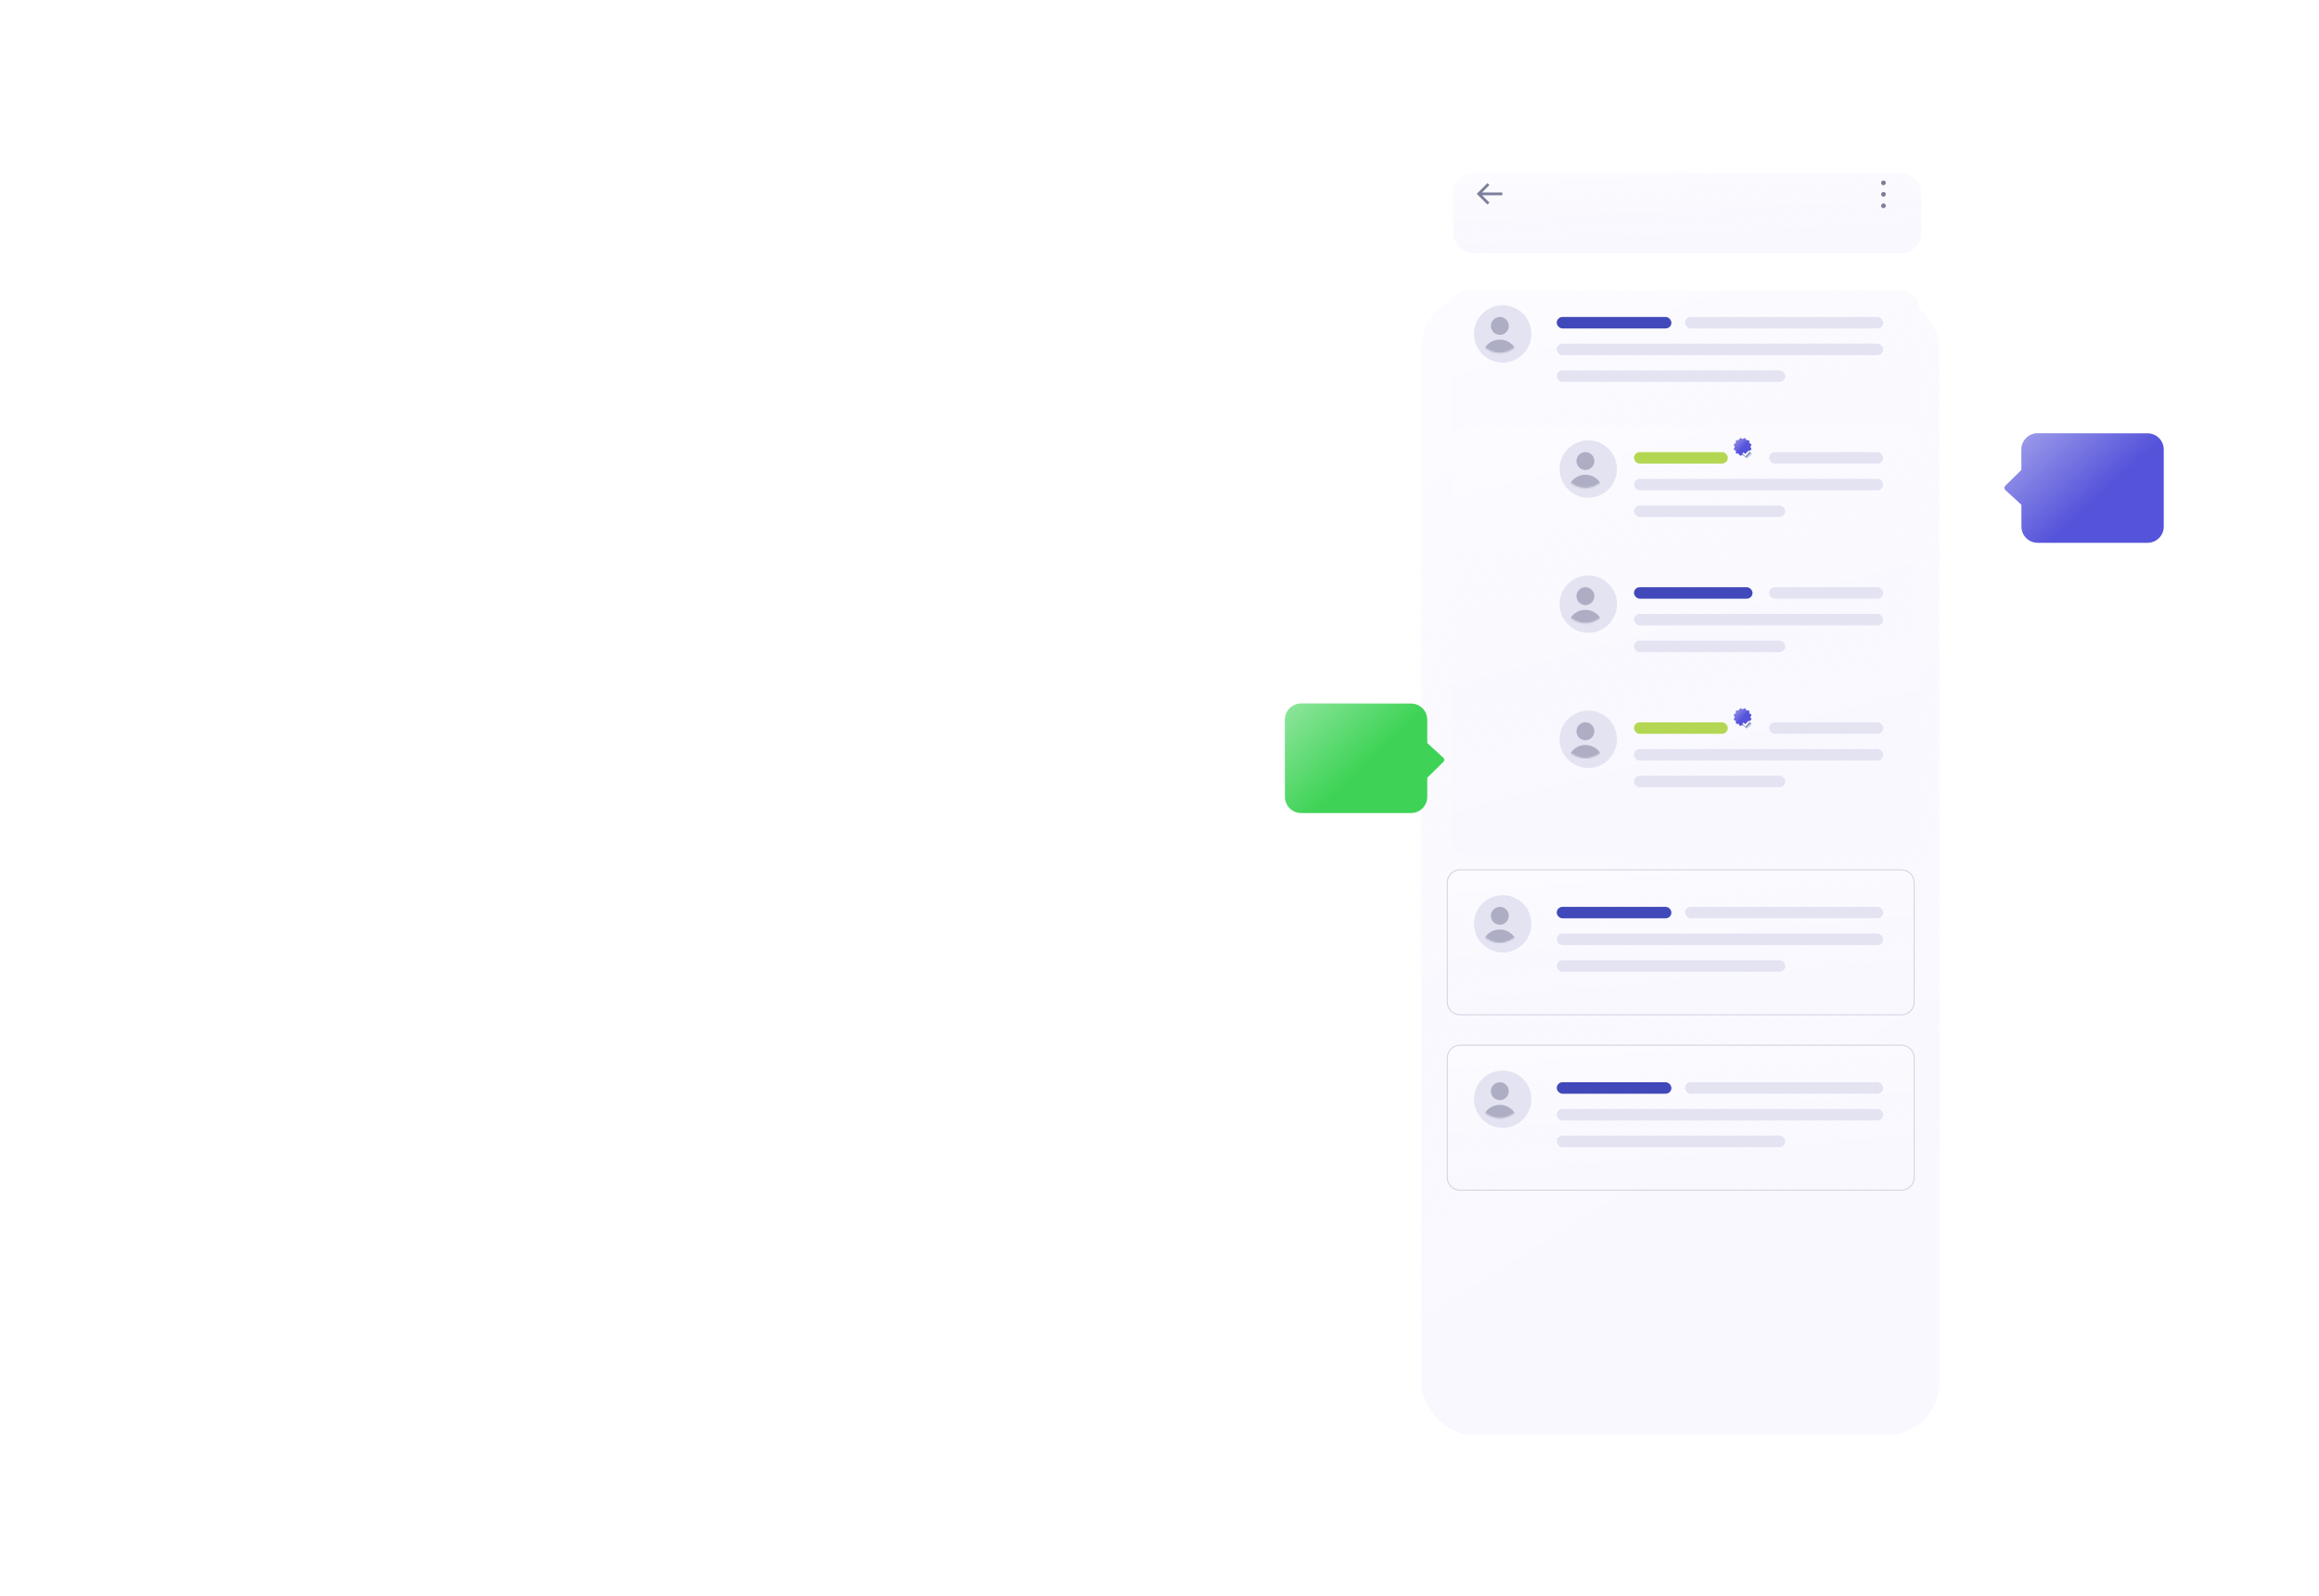 <svg width="1434" height="987" viewBox="0 0 1434 987" fill="none" xmlns="http://www.w3.org/2000/svg">
<g filter="url(#filter0_diii)">
<rect x="878.92" y="84" width="320.286" height="704.533" rx="32" fill="#F9F8FF"/>
<rect x="878.92" y="84" width="320.286" height="704.533" rx="32" fill="url(#paint0_linear)"/>
</g>
<g filter="url(#filter1_di)">
<path d="M894.658 183.504C894.658 177.627 899.423 172.862 905.3 172.862H1173.34C1179.22 172.862 1183.98 177.627 1183.98 183.504V476.58C1183.98 482.457 1179.22 487.222 1173.34 487.222H905.3C899.423 487.222 894.658 482.457 894.658 476.58V183.504Z" fill="#F9F8FF"/>
<path d="M894.658 183.504C894.658 177.627 899.423 172.862 905.3 172.862H1173.34C1179.22 172.862 1183.98 177.627 1183.98 183.504V476.58C1183.98 482.457 1179.22 487.222 1173.34 487.222H905.3C899.423 487.222 894.658 482.457 894.658 476.58V183.504Z" fill="url(#paint1_linear)"/>
</g>
<g filter="url(#filter2_dd)">
<rect x="962.641" y="193.398" width="70.908" height="7.095" rx="3.547" fill="#4149BA"/>
</g>
<g filter="url(#filter3_dd)">
<rect x="1041.96" y="193.398" width="122.53" height="7.095" rx="3.547" fill="#E4E3F2"/>
</g>
<g filter="url(#filter4_dd)">
<rect x="962.641" y="209.918" width="201.849" height="7.095" rx="3.547" fill="#E4E3F2"/>
</g>
<g filter="url(#filter5_dd)">
<rect x="962.641" y="226.438" width="141.295" height="7.095" rx="3.547" fill="#E4E3F2"/>
</g>
<g filter="url(#filter6_dd)">
<circle cx="927.455" cy="203.876" r="17.736" fill="#E4E3F2"/>
</g>
<mask id="mask0" mask-type="alpha" maskUnits="userSpaceOnUse" x="913" y="189" width="29" height="30">
<circle cx="927.454" cy="203.876" r="14.382" fill="#C4C4C4"/>
</mask>
<g mask="url(#mask0)">
<g filter="url(#filter7_i)">
<path fill-rule="evenodd" clip-rule="evenodd" d="M927.454 205.351C930.509 205.351 932.986 202.874 932.986 199.82C932.986 196.765 930.509 194.288 927.454 194.288C924.399 194.288 921.923 196.765 921.923 199.82C921.923 202.874 924.399 205.351 927.454 205.351ZM927.455 228.952C933.361 228.952 938.149 224.329 938.149 218.627C938.149 212.924 933.361 208.301 927.455 208.301C921.549 208.301 916.761 212.924 916.761 218.627C916.761 224.329 921.549 228.952 927.455 228.952Z" fill="#0A0F3B" fill-opacity="0.25"/>
</g>
</g>
<g filter="url(#filter8_di)">
<path d="M894.657 267.077C894.657 261.2 899.422 256.436 905.299 256.436H1173.34C1179.22 256.436 1183.98 261.2 1183.98 267.077V512.033C1183.98 517.91 1179.22 522.675 1173.34 522.675H905.299C899.422 522.675 894.657 517.91 894.657 512.033V267.077Z" fill="#F9F8FF"/>
<path d="M894.657 267.077C894.657 261.2 899.422 256.436 905.299 256.436H1173.34C1179.22 256.436 1183.98 261.2 1183.98 267.077V512.033C1183.98 517.91 1179.22 522.675 1173.34 522.675H905.299C899.422 522.675 894.657 517.91 894.657 512.033V267.077Z" fill="url(#paint2_linear)"/>
</g>
<g filter="url(#filter9_dd)">
<rect x="1010.4" y="276.972" width="58.035" height="7.095" rx="3.547" fill="#B4D753"/>
</g>
<g filter="url(#filter10_diii)">
<path d="M1074.17 281.979C1074.21 282.119 1074.3 282.239 1074.43 282.311L1075.47 282.915V284.119C1075.47 284.421 1075.72 284.666 1076.02 284.666H1077.22L1077.83 285.711C1077.9 285.836 1078.02 285.928 1078.16 285.966C1078.21 285.978 1078.25 285.985 1078.3 285.985C1078.4 285.985 1078.49 285.959 1078.57 285.911L1079.62 285.307L1080.66 285.911C1080.79 285.984 1080.94 286.003 1081.08 285.966C1081.22 285.929 1081.34 285.837 1081.41 285.712L1082.01 284.666H1083.22C1083.52 284.666 1083.77 284.422 1083.77 284.119V282.916L1084.81 282.312C1085.07 282.16 1085.16 281.825 1085.01 281.564L1084.41 280.519L1085.01 279.475C1085.16 279.213 1085.07 278.879 1084.81 278.728L1083.77 278.124V276.92C1083.77 276.617 1083.52 276.373 1083.22 276.373H1082.02L1081.41 275.328C1081.34 275.203 1081.22 275.111 1081.08 275.073C1080.94 275.035 1080.79 275.055 1080.66 275.128L1079.62 275.731L1078.57 275.127C1078.31 274.976 1077.98 275.066 1077.83 275.327L1077.22 276.372H1076.02C1075.72 276.372 1075.47 276.617 1075.47 276.919V278.123L1074.43 278.727C1074.3 278.8 1074.21 278.92 1074.17 279.06C1074.13 279.201 1074.15 279.349 1074.23 279.475L1074.83 280.519L1074.23 281.563C1074.15 281.69 1074.13 281.839 1074.17 281.979Z" fill="#5553DA"/>
<path d="M1074.17 281.979C1074.21 282.119 1074.3 282.239 1074.43 282.311L1075.47 282.915V284.119C1075.47 284.421 1075.72 284.666 1076.02 284.666H1077.22L1077.83 285.711C1077.9 285.836 1078.02 285.928 1078.16 285.966C1078.21 285.978 1078.25 285.985 1078.3 285.985C1078.4 285.985 1078.49 285.959 1078.57 285.911L1079.62 285.307L1080.66 285.911C1080.79 285.984 1080.94 286.003 1081.08 285.966C1081.22 285.929 1081.34 285.837 1081.41 285.712L1082.01 284.666H1083.22C1083.52 284.666 1083.77 284.422 1083.77 284.119V282.916L1084.81 282.312C1085.07 282.16 1085.16 281.825 1085.01 281.564L1084.41 280.519L1085.01 279.475C1085.16 279.213 1085.07 278.879 1084.81 278.728L1083.77 278.124V276.92C1083.77 276.617 1083.52 276.373 1083.22 276.373H1082.02L1081.41 275.328C1081.34 275.203 1081.22 275.111 1081.08 275.073C1080.94 275.035 1080.79 275.055 1080.66 275.128L1079.62 275.731L1078.57 275.127C1078.31 274.976 1077.98 275.066 1077.83 275.327L1077.22 276.372H1076.02C1075.72 276.372 1075.47 276.617 1075.47 276.919V278.123L1074.43 278.727C1074.3 278.8 1074.21 278.92 1074.17 279.06C1074.13 279.201 1074.15 279.349 1074.23 279.475L1074.83 280.519L1074.23 281.563C1074.15 281.69 1074.13 281.839 1074.17 281.979Z" fill="url(#paint3_linear)"/>
</g>
<g filter="url(#filter11_f)">
<path d="M1077.58 281.025L1080.15 283.649L1083.6 280.803L1081.63 279.054L1079.15 281.009L1077.94 280.58L1077.58 281.025Z" fill="url(#paint4_linear)"/>
</g>
<path d="M1079.35 282.198C1079.25 282.302 1079.08 282.302 1078.97 282.198L1077.54 280.766C1077.44 280.662 1077.44 280.493 1077.54 280.389L1077.96 279.968C1078.06 279.864 1078.23 279.864 1078.34 279.968L1078.97 280.603C1079.08 280.707 1079.25 280.707 1079.35 280.603L1081.11 278.84C1081.22 278.736 1081.39 278.736 1081.49 278.84L1081.91 279.26C1082.01 279.365 1082.01 279.533 1081.91 279.638L1079.35 282.198Z" fill="#FAFAFF"/>
<g filter="url(#filter12_dd)">
<rect x="1093.98" y="276.972" width="70.513" height="7.095" rx="3.547" fill="#E4E3F2"/>
</g>
<g filter="url(#filter13_dd)">
<rect x="1010.4" y="293.491" width="154.093" height="7.095" rx="3.547" fill="#E4E3F2"/>
</g>
<g filter="url(#filter14_dd)">
<rect x="1010.4" y="310.01" width="93.538" height="7.095" rx="3.547" fill="#E4E3F2"/>
</g>
<g filter="url(#filter15_dd)">
<circle cx="980.378" cy="287.448" r="17.736" fill="#E4E3F2"/>
</g>
<mask id="mask1" mask-type="alpha" maskUnits="userSpaceOnUse" x="965" y="273" width="30" height="29">
<circle cx="980.377" cy="287.448" r="14.382" fill="#C4C4C4"/>
</mask>
<g mask="url(#mask1)">
<g filter="url(#filter16_i)">
<path fill-rule="evenodd" clip-rule="evenodd" d="M980.377 288.923C983.432 288.923 985.909 286.447 985.909 283.392C985.909 280.337 983.432 277.86 980.377 277.86C977.322 277.86 974.846 280.337 974.846 283.392C974.846 286.447 977.322 288.923 980.377 288.923ZM980.378 312.524C986.284 312.524 991.072 307.901 991.072 302.199C991.072 296.496 986.284 291.873 980.378 291.873C974.472 291.873 969.684 296.496 969.684 302.199C969.684 307.901 974.472 312.524 980.378 312.524Z" fill="#0A0F3B" fill-opacity="0.25"/>
</g>
</g>
<g filter="url(#filter17_dd)">
<rect x="1010.4" y="360.545" width="73.304" height="7.095" rx="3.547" fill="#4149BA"/>
</g>
<g filter="url(#filter18_dd)">
<rect x="1093.98" y="360.545" width="70.513" height="7.095" rx="3.547" fill="#E4E3F2"/>
</g>
<g filter="url(#filter19_dd)">
<rect x="1010.4" y="377.064" width="154.093" height="7.095" rx="3.547" fill="#E4E3F2"/>
</g>
<g filter="url(#filter20_dd)">
<rect x="1010.4" y="393.583" width="93.538" height="7.095" rx="3.547" fill="#E4E3F2"/>
</g>
<g filter="url(#filter21_dd)">
<circle cx="980.378" cy="371.022" r="17.736" fill="#E4E3F2"/>
</g>
<mask id="mask2" mask-type="alpha" maskUnits="userSpaceOnUse" x="965" y="356" width="30" height="30">
<circle cx="980.377" cy="371.022" r="14.382" fill="#C4C4C4"/>
</mask>
<g mask="url(#mask2)">
<g filter="url(#filter22_i)">
<path fill-rule="evenodd" clip-rule="evenodd" d="M980.377 372.497C983.432 372.497 985.909 370.021 985.909 366.966C985.909 363.911 983.432 361.435 980.377 361.435C977.322 361.435 974.846 363.911 974.846 366.966C974.846 370.021 977.322 372.497 980.377 372.497ZM980.378 396.098C986.284 396.098 991.072 391.476 991.072 385.773C991.072 380.07 986.284 375.448 980.378 375.448C974.472 375.448 969.684 380.07 969.684 385.773C969.684 391.476 974.472 396.098 980.378 396.098Z" fill="#0A0F3B" fill-opacity="0.25"/>
</g>
</g>
<g filter="url(#filter23_dd)">
<rect x="1010.4" y="444.118" width="58.035" height="7.095" rx="3.547" fill="#B4D753"/>
</g>
<g filter="url(#filter24_diii)">
<path d="M1074.17 449.126C1074.21 449.266 1074.3 449.386 1074.43 449.458L1075.47 450.062V451.265C1075.47 451.568 1075.72 451.812 1076.02 451.812H1077.22L1077.83 452.857C1077.9 452.983 1078.02 453.074 1078.16 453.112C1078.21 453.124 1078.25 453.131 1078.3 453.131C1078.4 453.131 1078.49 453.106 1078.57 453.057L1079.62 452.454L1080.66 453.058C1080.79 453.131 1080.94 453.15 1081.08 453.112C1081.22 453.075 1081.34 452.984 1081.41 452.858L1082.01 451.813H1083.22C1083.52 451.813 1083.77 451.568 1083.77 451.266V450.062L1084.81 449.458C1085.07 449.307 1085.16 448.972 1085.01 448.71L1084.41 447.666L1085.01 446.622C1085.16 446.36 1085.07 446.025 1084.81 445.874L1083.77 445.27V444.066C1083.77 443.764 1083.52 443.519 1083.22 443.519H1082.02L1081.41 442.475C1081.34 442.349 1081.22 442.257 1081.08 442.22C1080.94 442.181 1080.79 442.202 1080.66 442.274L1079.62 442.878L1078.57 442.274C1078.31 442.122 1077.98 442.213 1077.83 442.474L1077.22 443.519H1076.02C1075.72 443.519 1075.47 443.763 1075.47 444.066V445.269L1074.43 445.873C1074.3 445.947 1074.21 446.066 1074.17 446.206C1074.13 446.347 1074.15 446.496 1074.23 446.622L1074.83 447.666L1074.23 448.71C1074.15 448.836 1074.13 448.985 1074.17 449.126Z" fill="#5553DA"/>
<path d="M1074.17 449.126C1074.21 449.266 1074.3 449.386 1074.43 449.458L1075.47 450.062V451.265C1075.47 451.568 1075.72 451.812 1076.02 451.812H1077.22L1077.83 452.857C1077.9 452.983 1078.02 453.074 1078.16 453.112C1078.21 453.124 1078.25 453.131 1078.3 453.131C1078.4 453.131 1078.49 453.106 1078.57 453.057L1079.62 452.454L1080.66 453.058C1080.79 453.131 1080.94 453.15 1081.08 453.112C1081.22 453.075 1081.34 452.984 1081.41 452.858L1082.01 451.813H1083.22C1083.52 451.813 1083.77 451.568 1083.77 451.266V450.062L1084.81 449.458C1085.07 449.307 1085.16 448.972 1085.01 448.71L1084.41 447.666L1085.01 446.622C1085.16 446.36 1085.07 446.025 1084.81 445.874L1083.77 445.27V444.066C1083.77 443.764 1083.52 443.519 1083.22 443.519H1082.02L1081.41 442.475C1081.34 442.349 1081.22 442.257 1081.08 442.22C1080.94 442.181 1080.79 442.202 1080.66 442.274L1079.62 442.878L1078.57 442.274C1078.31 442.122 1077.98 442.213 1077.83 442.474L1077.22 443.519H1076.02C1075.72 443.519 1075.47 443.763 1075.47 444.066V445.269L1074.43 445.873C1074.3 445.947 1074.21 446.066 1074.17 446.206C1074.13 446.347 1074.15 446.496 1074.23 446.622L1074.83 447.666L1074.23 448.71C1074.15 448.836 1074.13 448.985 1074.17 449.126Z" fill="url(#paint5_linear)"/>
</g>
<g filter="url(#filter25_f)">
<path d="M1077.58 448.172L1080.15 450.795L1083.6 447.949L1081.63 446.2L1079.15 448.156L1077.94 447.727L1077.58 448.172Z" fill="url(#paint6_linear)"/>
</g>
<path d="M1079.35 449.345C1079.25 449.449 1079.08 449.449 1078.97 449.345L1077.54 447.912C1077.44 447.808 1077.44 447.639 1077.54 447.535L1077.96 447.115C1078.06 447.01 1078.23 447.01 1078.34 447.115L1078.97 447.749C1079.08 447.853 1079.25 447.853 1079.35 447.749L1081.11 445.986C1081.22 445.882 1081.39 445.882 1081.49 445.986L1081.91 446.407C1082.01 446.511 1082.01 446.68 1081.91 446.784L1079.35 449.345Z" fill="#FAFAFF"/>
<g filter="url(#filter26_dd)">
<rect x="1093.98" y="444.118" width="70.513" height="7.095" rx="3.547" fill="#E4E3F2"/>
</g>
<g filter="url(#filter27_dd)">
<rect x="1010.4" y="460.638" width="154.093" height="7.095" rx="3.547" fill="#E4E3F2"/>
</g>
<g filter="url(#filter28_dd)">
<rect x="1010.4" y="477.157" width="93.538" height="7.095" rx="3.547" fill="#E4E3F2"/>
</g>
<g filter="url(#filter29_dd)">
<circle cx="980.378" cy="454.596" r="17.736" fill="#E4E3F2"/>
</g>
<mask id="mask3" mask-type="alpha" maskUnits="userSpaceOnUse" x="965" y="440" width="30" height="29">
<circle cx="980.377" cy="454.596" r="14.382" fill="#C4C4C4"/>
</mask>
<g mask="url(#mask3)">
<g filter="url(#filter30_i)">
<path fill-rule="evenodd" clip-rule="evenodd" d="M980.377 456.071C983.432 456.071 985.909 453.594 985.909 450.539C985.909 447.484 983.432 445.008 980.377 445.008C977.322 445.008 974.846 447.484 974.846 450.539C974.846 453.594 977.322 456.071 980.377 456.071ZM980.378 479.672C986.284 479.672 991.072 475.049 991.072 469.346C991.072 463.644 986.284 459.021 980.378 459.021C974.472 459.021 969.684 463.644 969.684 469.346C969.684 475.049 974.472 479.672 980.378 479.672Z" fill="#0A0F3B" fill-opacity="0.25"/>
</g>
</g>
<path d="M902.855 538.025H1175.79C1180.14 538.025 1183.67 541.555 1183.67 545.911V619.795C1183.67 624.151 1180.14 627.682 1175.79 627.682H902.855C898.5 627.682 894.969 624.151 894.969 619.795V545.911C894.969 541.555 898.5 538.025 902.855 538.025Z" fill="#F9F8FF"/>
<path d="M902.855 538.025H1175.79C1180.14 538.025 1183.67 541.555 1183.67 545.911V619.795C1183.67 624.151 1180.14 627.682 1175.79 627.682H902.855C898.5 627.682 894.969 624.151 894.969 619.795V545.911C894.969 541.555 898.5 538.025 902.855 538.025Z" fill="url(#paint7_linear)"/>
<path d="M902.855 538.025H1175.79C1180.14 538.025 1183.67 541.555 1183.67 545.911V619.795C1183.67 624.151 1180.14 627.682 1175.79 627.682H902.855C898.5 627.682 894.969 624.151 894.969 619.795V545.911C894.969 541.555 898.5 538.025 902.855 538.025Z" stroke="#D4D3E1" stroke-width="0.623"/>
<g filter="url(#filter31_dd)">
<rect x="962.641" y="558.249" width="70.908" height="7.095" rx="3.547" fill="#4149BA"/>
</g>
<g filter="url(#filter32_dd)">
<rect x="1041.96" y="558.249" width="122.53" height="7.095" rx="3.547" fill="#E4E3F2"/>
</g>
<g filter="url(#filter33_dd)">
<rect x="962.641" y="574.769" width="201.849" height="7.095" rx="3.547" fill="#E4E3F2"/>
</g>
<g filter="url(#filter34_dd)">
<rect x="962.641" y="591.288" width="141.295" height="7.095" rx="3.547" fill="#E4E3F2"/>
</g>
<g filter="url(#filter35_dd)">
<circle cx="927.454" cy="568.727" r="17.736" fill="#E4E3F2"/>
</g>
<mask id="mask4" mask-type="alpha" maskUnits="userSpaceOnUse" x="913" y="554" width="29" height="30">
<circle cx="927.453" cy="568.727" r="14.382" fill="#C4C4C4"/>
</mask>
<g mask="url(#mask4)">
<g filter="url(#filter36_i)">
<path fill-rule="evenodd" clip-rule="evenodd" d="M927.453 570.202C930.508 570.202 932.985 567.725 932.985 564.67C932.985 561.615 930.508 559.139 927.453 559.139C924.398 559.139 921.922 561.615 921.922 564.67C921.922 567.725 924.398 570.202 927.453 570.202ZM927.454 593.802C933.36 593.802 938.148 589.18 938.148 583.477C938.148 577.775 933.36 573.152 927.454 573.152C921.548 573.152 916.76 577.775 916.76 583.477C916.76 589.18 921.548 593.802 927.454 593.802Z" fill="#0A0F3B" fill-opacity="0.25"/>
</g>
</g>
<path d="M902.855 646.509H1175.79C1180.14 646.509 1183.67 650.04 1183.67 654.395V728.28C1183.67 732.635 1180.14 736.166 1175.79 736.166H902.855C898.5 736.166 894.969 732.635 894.969 728.28V654.395C894.969 650.04 898.5 646.509 902.855 646.509Z" fill="#F9F8FF"/>
<path d="M902.855 646.509H1175.79C1180.14 646.509 1183.67 650.04 1183.67 654.395V728.28C1183.67 732.635 1180.14 736.166 1175.79 736.166H902.855C898.5 736.166 894.969 732.635 894.969 728.28V654.395C894.969 650.04 898.5 646.509 902.855 646.509Z" fill="url(#paint8_linear)"/>
<path d="M902.855 646.509H1175.79C1180.14 646.509 1183.67 650.04 1183.67 654.395V728.28C1183.67 732.635 1180.14 736.166 1175.79 736.166H902.855C898.5 736.166 894.969 732.635 894.969 728.28V654.395C894.969 650.04 898.5 646.509 902.855 646.509Z" stroke="#D4D3E1" stroke-width="0.623"/>
<g filter="url(#filter37_dd)">
<rect x="962.641" y="666.733" width="70.908" height="7.095" rx="3.547" fill="#4149BA"/>
</g>
<g filter="url(#filter38_dd)">
<rect x="1041.96" y="666.733" width="122.53" height="7.095" rx="3.547" fill="#E4E3F2"/>
</g>
<g filter="url(#filter39_dd)">
<rect x="962.641" y="683.253" width="201.849" height="7.095" rx="3.547" fill="#E4E3F2"/>
</g>
<g filter="url(#filter40_dd)">
<rect x="962.641" y="699.771" width="141.295" height="7.095" rx="3.547" fill="#E4E3F2"/>
</g>
<g filter="url(#filter41_dd)">
<circle cx="927.454" cy="677.211" r="17.736" fill="#E4E3F2"/>
</g>
<mask id="mask5" mask-type="alpha" maskUnits="userSpaceOnUse" x="913" y="662" width="29" height="30">
<circle cx="927.453" cy="677.211" r="14.382" fill="#C4C4C4"/>
</mask>
<g mask="url(#mask5)">
<g filter="url(#filter42_i)">
<path fill-rule="evenodd" clip-rule="evenodd" d="M927.453 678.686C930.508 678.686 932.985 676.209 932.985 673.155C932.985 670.1 930.508 667.623 927.453 667.623C924.398 667.623 921.922 670.1 921.922 673.155C921.922 676.209 924.398 678.686 927.453 678.686ZM927.454 702.287C933.36 702.287 938.148 697.664 938.148 691.961C938.148 686.259 933.36 681.636 927.454 681.636C921.548 681.636 916.76 686.259 916.76 691.961C916.76 697.664 921.548 702.287 927.454 702.287Z" fill="#0A0F3B" fill-opacity="0.25"/>
</g>
</g>
<g filter="url(#filter43_di)">
<rect x="894.397" y="95.097" width="289.33" height="49.599" rx="12.398" fill="#F9F8FF"/>
<rect x="894.397" y="95.097" width="289.33" height="49.599" rx="12.398" fill="url(#paint9_linear)"/>
</g>
<path d="M929.014 119.036H916.454L921.011 114.478L919.794 113.261L913.157 119.897L919.794 126.534L921.011 125.316L916.454 120.758H929.014V119.036Z" fill="#7C7F9C"/>
<rect width="2.955" height="2.952" rx="1.476" transform="matrix(-1 0 0 1 1166.16 111.63)" fill="#7C7F9C"/>
<rect width="2.955" height="2.952" rx="1.476" transform="matrix(-1 0 0 1 1166.16 118.716)" fill="#7C7F9C"/>
<rect width="2.955" height="2.952" rx="1.476" transform="matrix(-1 0 0 1 1166.16 125.802)" fill="#7C7F9C"/>
<g filter="url(#filter44_diii)">
<path fill-rule="evenodd" clip-rule="evenodd" d="M776.58 337.168C771.057 337.168 766.58 341.645 766.58 347.168V394.876C766.58 400.399 771.057 404.876 776.58 404.876H844.58C850.103 404.876 854.58 400.399 854.58 394.876V383.06L864.622 373.173C865.301 372.504 865.282 371.404 864.58 370.76L854.58 361.57V347.168C854.58 341.645 850.103 337.168 844.58 337.168H776.58Z" fill="#3ED356"/>
<path fill-rule="evenodd" clip-rule="evenodd" d="M776.58 337.168C771.057 337.168 766.58 341.645 766.58 347.168V394.876C766.58 400.399 771.057 404.876 776.58 404.876H844.58C850.103 404.876 854.58 400.399 854.58 394.876V383.06L864.622 373.173C865.301 372.504 865.282 371.404 864.58 370.76L854.58 361.57V347.168C854.58 341.645 850.103 337.168 844.58 337.168H776.58Z" fill="url(#paint10_linear)"/>
</g>
<g filter="url(#filter45_dd)">
<rect x="783.555" y="356.111" width="56" height="8" rx="4" fill="white"/>
</g>
<g filter="url(#filter46_dd)">
<rect x="783.555" y="371.111" width="36" height="8" rx="4" fill="white"/>
</g>
<g filter="url(#filter47_diii)">
<path fill-rule="evenodd" clip-rule="evenodd" d="M1232 170.021C1226.48 170.021 1222 174.499 1222 180.021V192.702L1211.96 202.589C1211.28 203.257 1211.3 204.357 1212 205.001L1222 214.191V227.73C1222 233.252 1226.48 237.73 1232 237.73H1300C1305.52 237.73 1310 233.252 1310 227.73V180.021C1310 174.499 1305.52 170.021 1300 170.021H1232Z" fill="#5553DA"/>
<path fill-rule="evenodd" clip-rule="evenodd" d="M1232 170.021C1226.48 170.021 1222 174.499 1222 180.021V192.702L1211.96 202.589C1211.28 203.257 1211.3 204.357 1212 205.001L1222 214.191V227.73C1222 233.252 1226.48 237.73 1232 237.73H1300C1305.52 237.73 1310 233.252 1310 227.73V180.021C1310 174.499 1305.52 170.021 1300 170.021H1232Z" fill="url(#paint11_linear)"/>
</g>
<g filter="url(#filter48_dd)">
<path d="M1262.95 207.62C1261.88 207.62 1261.02 206.756 1261.02 205.69V205.69C1261.02 204.02 1261.37 202.568 1262.09 201.333C1262.8 200.099 1264.1 198.786 1266 197.394C1267.83 196.09 1269.03 195.029 1269.6 194.212C1270.19 193.394 1270.49 192.481 1270.49 191.473C1270.49 190.342 1270.07 189.481 1269.24 188.89C1268.4 188.299 1267.24 188.003 1265.74 188.003C1263.94 188.003 1261.96 188.409 1259.82 189.221C1258.12 189.86 1256.16 189.238 1255.35 187.619V187.619C1254.58 186.066 1255.16 184.157 1256.76 183.491C1259.8 182.221 1262.99 181.586 1266.31 181.586C1269.9 181.586 1272.74 182.447 1274.84 184.168C1276.97 185.89 1278.03 188.186 1278.03 191.055C1278.03 192.968 1277.59 194.62 1276.72 196.012C1275.85 197.403 1274.2 198.968 1271.77 200.707C1270.1 201.942 1269.04 202.881 1268.58 203.525C1268.15 204.168 1267.93 205.012 1267.93 206.055V206.055C1267.93 206.919 1267.23 207.62 1266.37 207.62H1262.95ZM1260.18 216.542C1260.18 215.081 1260.57 213.977 1261.36 213.229C1262.14 212.481 1263.28 212.107 1264.77 212.107C1266.22 212.107 1267.33 212.49 1268.11 213.255C1268.91 214.02 1269.31 215.116 1269.31 216.542C1269.31 217.916 1268.91 219.003 1268.11 219.803C1267.31 220.585 1266.2 220.977 1264.77 220.977C1263.31 220.977 1262.18 220.594 1261.38 219.829C1260.58 219.046 1260.18 217.95 1260.18 216.542Z" fill="white"/>
</g>
<defs>
<filter id="filter0_diii" x="784.92" y="78" width="508.286" height="908.533" filterUnits="userSpaceOnUse" color-interpolation-filters="sRGB">
<feFlood flood-opacity="0" result="BackgroundImageFix"/>
<feColorMatrix in="SourceAlpha" type="matrix" values="0 0 0 0 0 0 0 0 0 0 0 0 0 0 0 0 0 0 127 0"/>
<feOffset dy="104"/>
<feGaussianBlur stdDeviation="47"/>
<feColorMatrix type="matrix" values="0 0 0 0 0.014 0 0 0 0 0.012 0 0 0 0 0.125 0 0 0 0.15 0"/>
<feBlend mode="normal" in2="BackgroundImageFix" result="effect1_dropShadow"/>
<feBlend mode="normal" in="SourceGraphic" in2="effect1_dropShadow" result="shape"/>
<feColorMatrix in="SourceAlpha" type="matrix" values="0 0 0 0 0 0 0 0 0 0 0 0 0 0 0 0 0 0 127 0" result="hardAlpha"/>
<feOffset dx="3" dy="4"/>
<feGaussianBlur stdDeviation="3.5"/>
<feComposite in2="hardAlpha" operator="arithmetic" k2="-1" k3="1"/>
<feColorMatrix type="matrix" values="0 0 0 0 1 0 0 0 0 1 0 0 0 0 1 0 0 0 0.54 0"/>
<feBlend mode="normal" in2="shape" result="effect2_innerShadow"/>
<feColorMatrix in="SourceAlpha" type="matrix" values="0 0 0 0 0 0 0 0 0 0 0 0 0 0 0 0 0 0 127 0" result="hardAlpha"/>
<feOffset dx="-1" dy="-3"/>
<feGaussianBlur stdDeviation="2"/>
<feComposite in2="hardAlpha" operator="arithmetic" k2="-1" k3="1"/>
<feColorMatrix type="matrix" values="0 0 0 0 0.041 0 0 0 0 0.122 0 0 0 0 0.329 0 0 0 0.1 0"/>
<feBlend mode="normal" in2="effect2_innerShadow" result="effect3_innerShadow"/>
<feColorMatrix in="SourceAlpha" type="matrix" values="0 0 0 0 0 0 0 0 0 0 0 0 0 0 0 0 0 0 127 0" result="hardAlpha"/>
<feOffset dx="-2" dy="-6"/>
<feGaussianBlur stdDeviation="4"/>
<feComposite in2="hardAlpha" operator="arithmetic" k2="-1" k3="1"/>
<feColorMatrix type="matrix" values="0 0 0 0 0.085 0 0 0 0 0.194 0 0 0 0 0.475 0 0 0 0.16 0"/>
<feBlend mode="normal" in2="effect3_innerShadow" result="effect4_innerShadow"/>
</filter>
<filter id="filter1_di" x="889.337" y="171.089" width="299.968" height="325.001" filterUnits="userSpaceOnUse" color-interpolation-filters="sRGB">
<feFlood flood-opacity="0" result="BackgroundImageFix"/>
<feColorMatrix in="SourceAlpha" type="matrix" values="0 0 0 0 0 0 0 0 0 0 0 0 0 0 0 0 0 0 127 0"/>
<feOffset dy="3.547"/>
<feGaussianBlur stdDeviation="2.66"/>
<feColorMatrix type="matrix" values="0 0 0 0 0.014 0 0 0 0 0.012 0 0 0 0 0.125 0 0 0 0.15 0"/>
<feBlend mode="normal" in2="BackgroundImageFix" result="effect1_dropShadow"/>
<feBlend mode="normal" in="SourceGraphic" in2="effect1_dropShadow" result="shape"/>
<feColorMatrix in="SourceAlpha" type="matrix" values="0 0 0 0 0 0 0 0 0 0 0 0 0 0 0 0 0 0 127 0" result="hardAlpha"/>
<feOffset dx="2.427" dy="3.236"/>
<feGaussianBlur stdDeviation="2.832"/>
<feComposite in2="hardAlpha" operator="arithmetic" k2="-1" k3="1"/>
<feColorMatrix type="matrix" values="0 0 0 0 1 0 0 0 0 1 0 0 0 0 1 0 0 0 0.54 0"/>
<feBlend mode="normal" in2="shape" result="effect2_innerShadow"/>
</filter>
<filter id="filter2_dd" x="960.867" y="193.398" width="74.456" height="10.642" filterUnits="userSpaceOnUse" color-interpolation-filters="sRGB">
<feFlood flood-opacity="0" result="BackgroundImageFix"/>
<feColorMatrix in="SourceAlpha" type="matrix" values="0 0 0 0 0 0 0 0 0 0 0 0 0 0 0 0 0 0 127 0"/>
<feOffset dy="0.887"/>
<feColorMatrix type="matrix" values="0 0 0 0 0.036 0 0 0 0 0.02 0 0 0 0 0.129 0 0 0 0.1 0"/>
<feBlend mode="normal" in2="BackgroundImageFix" result="effect1_dropShadow"/>
<feColorMatrix in="SourceAlpha" type="matrix" values="0 0 0 0 0 0 0 0 0 0 0 0 0 0 0 0 0 0 127 0"/>
<feOffset dy="1.774"/>
<feGaussianBlur stdDeviation="0.887"/>
<feColorMatrix type="matrix" values="0 0 0 0 0 0 0 0 0 0 0 0 0 0 0 0 0 0 0.15 0"/>
<feBlend mode="normal" in2="effect1_dropShadow" result="effect2_dropShadow"/>
<feBlend mode="normal" in="SourceGraphic" in2="effect2_dropShadow" result="shape"/>
</filter>
<filter id="filter3_dd" x="1040.19" y="193.398" width="126.077" height="10.642" filterUnits="userSpaceOnUse" color-interpolation-filters="sRGB">
<feFlood flood-opacity="0" result="BackgroundImageFix"/>
<feColorMatrix in="SourceAlpha" type="matrix" values="0 0 0 0 0 0 0 0 0 0 0 0 0 0 0 0 0 0 127 0"/>
<feOffset dy="0.887"/>
<feColorMatrix type="matrix" values="0 0 0 0 0.036 0 0 0 0 0.02 0 0 0 0 0.129 0 0 0 0.1 0"/>
<feBlend mode="normal" in2="BackgroundImageFix" result="effect1_dropShadow"/>
<feColorMatrix in="SourceAlpha" type="matrix" values="0 0 0 0 0 0 0 0 0 0 0 0 0 0 0 0 0 0 127 0"/>
<feOffset dy="1.774"/>
<feGaussianBlur stdDeviation="0.887"/>
<feColorMatrix type="matrix" values="0 0 0 0 0 0 0 0 0 0 0 0 0 0 0 0 0 0 0.15 0"/>
<feBlend mode="normal" in2="effect1_dropShadow" result="effect2_dropShadow"/>
<feBlend mode="normal" in="SourceGraphic" in2="effect2_dropShadow" result="shape"/>
</filter>
<filter id="filter4_dd" x="960.867" y="209.918" width="205.397" height="10.642" filterUnits="userSpaceOnUse" color-interpolation-filters="sRGB">
<feFlood flood-opacity="0" result="BackgroundImageFix"/>
<feColorMatrix in="SourceAlpha" type="matrix" values="0 0 0 0 0 0 0 0 0 0 0 0 0 0 0 0 0 0 127 0"/>
<feOffset dy="0.887"/>
<feColorMatrix type="matrix" values="0 0 0 0 0.036 0 0 0 0 0.02 0 0 0 0 0.129 0 0 0 0.1 0"/>
<feBlend mode="normal" in2="BackgroundImageFix" result="effect1_dropShadow"/>
<feColorMatrix in="SourceAlpha" type="matrix" values="0 0 0 0 0 0 0 0 0 0 0 0 0 0 0 0 0 0 127 0"/>
<feOffset dy="1.774"/>
<feGaussianBlur stdDeviation="0.887"/>
<feColorMatrix type="matrix" values="0 0 0 0 0 0 0 0 0 0 0 0 0 0 0 0 0 0 0.15 0"/>
<feBlend mode="normal" in2="effect1_dropShadow" result="effect2_dropShadow"/>
<feBlend mode="normal" in="SourceGraphic" in2="effect2_dropShadow" result="shape"/>
</filter>
<filter id="filter5_dd" x="960.867" y="226.438" width="144.842" height="10.642" filterUnits="userSpaceOnUse" color-interpolation-filters="sRGB">
<feFlood flood-opacity="0" result="BackgroundImageFix"/>
<feColorMatrix in="SourceAlpha" type="matrix" values="0 0 0 0 0 0 0 0 0 0 0 0 0 0 0 0 0 0 127 0"/>
<feOffset dy="0.887"/>
<feColorMatrix type="matrix" values="0 0 0 0 0.036 0 0 0 0 0.02 0 0 0 0 0.129 0 0 0 0.1 0"/>
<feBlend mode="normal" in2="BackgroundImageFix" result="effect1_dropShadow"/>
<feColorMatrix in="SourceAlpha" type="matrix" values="0 0 0 0 0 0 0 0 0 0 0 0 0 0 0 0 0 0 127 0"/>
<feOffset dy="1.774"/>
<feGaussianBlur stdDeviation="0.887"/>
<feColorMatrix type="matrix" values="0 0 0 0 0 0 0 0 0 0 0 0 0 0 0 0 0 0 0.15 0"/>
<feBlend mode="normal" in2="effect1_dropShadow" result="effect2_dropShadow"/>
<feBlend mode="normal" in="SourceGraphic" in2="effect2_dropShadow" result="shape"/>
</filter>
<filter id="filter6_dd" x="908.832" y="185.253" width="39.02" height="39.907" filterUnits="userSpaceOnUse" color-interpolation-filters="sRGB">
<feFlood flood-opacity="0" result="BackgroundImageFix"/>
<feColorMatrix in="SourceAlpha" type="matrix" values="0 0 0 0 0 0 0 0 0 0 0 0 0 0 0 0 0 0 127 0"/>
<feOffset dx="0.887" dy="0.887"/>
<feGaussianBlur stdDeviation="0.887"/>
<feColorMatrix type="matrix" values="0 0 0 0 0.036 0 0 0 0 0.02 0 0 0 0 0.129 0 0 0 0.2 0"/>
<feBlend mode="normal" in2="BackgroundImageFix" result="effect1_dropShadow"/>
<feColorMatrix in="SourceAlpha" type="matrix" values="0 0 0 0 0 0 0 0 0 0 0 0 0 0 0 0 0 0 127 0"/>
<feOffset dx="0.887" dy="1.774"/>
<feGaussianBlur stdDeviation="0.887"/>
<feColorMatrix type="matrix" values="0 0 0 0 0 0 0 0 0 0 0 0 0 0 0 0 0 0 0.05 0"/>
<feBlend mode="normal" in2="effect1_dropShadow" result="effect2_dropShadow"/>
<feBlend mode="normal" in="SourceGraphic" in2="effect2_dropShadow" result="shape"/>
</filter>
<filter id="filter7_i" x="916.761" y="194.288" width="21.388" height="36.437" filterUnits="userSpaceOnUse" color-interpolation-filters="sRGB">
<feFlood flood-opacity="0" result="BackgroundImageFix"/>
<feBlend mode="normal" in="SourceGraphic" in2="BackgroundImageFix" result="shape"/>
<feColorMatrix in="SourceAlpha" type="matrix" values="0 0 0 0 0 0 0 0 0 0 0 0 0 0 0 0 0 0 127 0" result="hardAlpha"/>
<feOffset dy="1.774"/>
<feGaussianBlur stdDeviation="0.887"/>
<feComposite in2="hardAlpha" operator="arithmetic" k2="-1" k3="1"/>
<feColorMatrix type="matrix" values="0 0 0 0 0 0 0 0 0 0 0 0 0 0 0 0 0 0 0.1 0"/>
<feBlend mode="normal" in2="shape" result="effect1_innerShadow"/>
</filter>
<filter id="filter8_di" x="889.336" y="254.662" width="299.968" height="276.881" filterUnits="userSpaceOnUse" color-interpolation-filters="sRGB">
<feFlood flood-opacity="0" result="BackgroundImageFix"/>
<feColorMatrix in="SourceAlpha" type="matrix" values="0 0 0 0 0 0 0 0 0 0 0 0 0 0 0 0 0 0 127 0"/>
<feOffset dy="3.547"/>
<feGaussianBlur stdDeviation="2.66"/>
<feColorMatrix type="matrix" values="0 0 0 0 0.014 0 0 0 0 0.012 0 0 0 0 0.125 0 0 0 0.15 0"/>
<feBlend mode="normal" in2="BackgroundImageFix" result="effect1_dropShadow"/>
<feBlend mode="normal" in="SourceGraphic" in2="effect1_dropShadow" result="shape"/>
<feColorMatrix in="SourceAlpha" type="matrix" values="0 0 0 0 0 0 0 0 0 0 0 0 0 0 0 0 0 0 127 0" result="hardAlpha"/>
<feOffset dx="2.427" dy="3.236"/>
<feGaussianBlur stdDeviation="2.832"/>
<feComposite in2="hardAlpha" operator="arithmetic" k2="-1" k3="1"/>
<feColorMatrix type="matrix" values="0 0 0 0 1 0 0 0 0 1 0 0 0 0 1 0 0 0 0.54 0"/>
<feBlend mode="normal" in2="shape" result="effect2_innerShadow"/>
</filter>
<filter id="filter9_dd" x="1008.62" y="276.972" width="61.582" height="10.642" filterUnits="userSpaceOnUse" color-interpolation-filters="sRGB">
<feFlood flood-opacity="0" result="BackgroundImageFix"/>
<feColorMatrix in="SourceAlpha" type="matrix" values="0 0 0 0 0 0 0 0 0 0 0 0 0 0 0 0 0 0 127 0"/>
<feOffset dy="0.887"/>
<feColorMatrix type="matrix" values="0 0 0 0 0.036 0 0 0 0 0.02 0 0 0 0 0.129 0 0 0 0.1 0"/>
<feBlend mode="normal" in2="BackgroundImageFix" result="effect1_dropShadow"/>
<feColorMatrix in="SourceAlpha" type="matrix" values="0 0 0 0 0 0 0 0 0 0 0 0 0 0 0 0 0 0 127 0"/>
<feOffset dy="1.774"/>
<feGaussianBlur stdDeviation="0.887"/>
<feColorMatrix type="matrix" values="0 0 0 0 0 0 0 0 0 0 0 0 0 0 0 0 0 0 0.15 0"/>
<feBlend mode="normal" in2="effect1_dropShadow" result="effect2_dropShadow"/>
<feBlend mode="normal" in="SourceGraphic" in2="effect2_dropShadow" result="shape"/>
</filter>
<filter id="filter10_diii" x="1072.79" y="273.687" width="12.98" height="13.664" filterUnits="userSpaceOnUse" color-interpolation-filters="sRGB">
<feFlood flood-opacity="0" result="BackgroundImageFix"/>
<feColorMatrix in="SourceAlpha" type="matrix" values="0 0 0 0 0 0 0 0 0 0 0 0 0 0 0 0 0 0 127 0"/>
<feOffset dy="0.683"/>
<feGaussianBlur stdDeviation="0.342"/>
<feColorMatrix type="matrix" values="0 0 0 0 0.014 0 0 0 0 0.012 0 0 0 0 0.125 0 0 0 0.2 0"/>
<feBlend mode="normal" in2="BackgroundImageFix" result="effect1_dropShadow"/>
<feBlend mode="normal" in="SourceGraphic" in2="effect1_dropShadow" result="shape"/>
<feColorMatrix in="SourceAlpha" type="matrix" values="0 0 0 0 0 0 0 0 0 0 0 0 0 0 0 0 0 0 127 0" result="hardAlpha"/>
<feOffset/>
<feGaussianBlur stdDeviation="0.683"/>
<feComposite in2="hardAlpha" operator="arithmetic" k2="-1" k3="1"/>
<feColorMatrix type="matrix" values="0 0 0 0 1 0 0 0 0 1 0 0 0 0 1 0 0 0 0.44 0"/>
<feBlend mode="normal" in2="shape" result="effect2_innerShadow"/>
<feColorMatrix in="SourceAlpha" type="matrix" values="0 0 0 0 0 0 0 0 0 0 0 0 0 0 0 0 0 0 127 0" result="hardAlpha"/>
<feOffset dx="-0.683" dy="-2.05"/>
<feGaussianBlur stdDeviation="0.342"/>
<feComposite in2="hardAlpha" operator="arithmetic" k2="-1" k3="1"/>
<feColorMatrix type="matrix" values="0 0 0 0 0.041 0 0 0 0 0.122 0 0 0 0 0.329 0 0 0 0.1 0"/>
<feBlend mode="normal" in2="effect2_innerShadow" result="effect3_innerShadow"/>
<feColorMatrix in="SourceAlpha" type="matrix" values="0 0 0 0 0 0 0 0 0 0 0 0 0 0 0 0 0 0 127 0" result="hardAlpha"/>
<feOffset dx="-1.366" dy="-2.733"/>
<feGaussianBlur stdDeviation="0.683"/>
<feComposite in2="hardAlpha" operator="arithmetic" k2="-1" k3="1"/>
<feColorMatrix type="matrix" values="0 0 0 0 0.085 0 0 0 0 0.194 0 0 0 0 0.475 0 0 0 0.16 0"/>
<feBlend mode="normal" in2="effect3_innerShadow" result="effect4_innerShadow"/>
</filter>
<filter id="filter11_f" x="1073.48" y="274.955" width="14.225" height="12.793" filterUnits="userSpaceOnUse" color-interpolation-filters="sRGB">
<feFlood flood-opacity="0" result="BackgroundImageFix"/>
<feBlend mode="normal" in="SourceGraphic" in2="BackgroundImageFix" result="shape"/>
<feGaussianBlur stdDeviation="2.05" result="effect1_foregroundBlur"/>
</filter>
<filter id="filter12_dd" x="1092.2" y="276.972" width="74.06" height="10.642" filterUnits="userSpaceOnUse" color-interpolation-filters="sRGB">
<feFlood flood-opacity="0" result="BackgroundImageFix"/>
<feColorMatrix in="SourceAlpha" type="matrix" values="0 0 0 0 0 0 0 0 0 0 0 0 0 0 0 0 0 0 127 0"/>
<feOffset dy="0.887"/>
<feColorMatrix type="matrix" values="0 0 0 0 0.036 0 0 0 0 0.02 0 0 0 0 0.129 0 0 0 0.1 0"/>
<feBlend mode="normal" in2="BackgroundImageFix" result="effect1_dropShadow"/>
<feColorMatrix in="SourceAlpha" type="matrix" values="0 0 0 0 0 0 0 0 0 0 0 0 0 0 0 0 0 0 127 0"/>
<feOffset dy="1.774"/>
<feGaussianBlur stdDeviation="0.887"/>
<feColorMatrix type="matrix" values="0 0 0 0 0 0 0 0 0 0 0 0 0 0 0 0 0 0 0.15 0"/>
<feBlend mode="normal" in2="effect1_dropShadow" result="effect2_dropShadow"/>
<feBlend mode="normal" in="SourceGraphic" in2="effect2_dropShadow" result="shape"/>
</filter>
<filter id="filter13_dd" x="1008.62" y="293.491" width="157.64" height="10.642" filterUnits="userSpaceOnUse" color-interpolation-filters="sRGB">
<feFlood flood-opacity="0" result="BackgroundImageFix"/>
<feColorMatrix in="SourceAlpha" type="matrix" values="0 0 0 0 0 0 0 0 0 0 0 0 0 0 0 0 0 0 127 0"/>
<feOffset dy="0.887"/>
<feColorMatrix type="matrix" values="0 0 0 0 0.036 0 0 0 0 0.02 0 0 0 0 0.129 0 0 0 0.1 0"/>
<feBlend mode="normal" in2="BackgroundImageFix" result="effect1_dropShadow"/>
<feColorMatrix in="SourceAlpha" type="matrix" values="0 0 0 0 0 0 0 0 0 0 0 0 0 0 0 0 0 0 127 0"/>
<feOffset dy="1.774"/>
<feGaussianBlur stdDeviation="0.887"/>
<feColorMatrix type="matrix" values="0 0 0 0 0 0 0 0 0 0 0 0 0 0 0 0 0 0 0.15 0"/>
<feBlend mode="normal" in2="effect1_dropShadow" result="effect2_dropShadow"/>
<feBlend mode="normal" in="SourceGraphic" in2="effect2_dropShadow" result="shape"/>
</filter>
<filter id="filter14_dd" x="1008.62" y="310.01" width="97.085" height="10.642" filterUnits="userSpaceOnUse" color-interpolation-filters="sRGB">
<feFlood flood-opacity="0" result="BackgroundImageFix"/>
<feColorMatrix in="SourceAlpha" type="matrix" values="0 0 0 0 0 0 0 0 0 0 0 0 0 0 0 0 0 0 127 0"/>
<feOffset dy="0.887"/>
<feColorMatrix type="matrix" values="0 0 0 0 0.036 0 0 0 0 0.02 0 0 0 0 0.129 0 0 0 0.1 0"/>
<feBlend mode="normal" in2="BackgroundImageFix" result="effect1_dropShadow"/>
<feColorMatrix in="SourceAlpha" type="matrix" values="0 0 0 0 0 0 0 0 0 0 0 0 0 0 0 0 0 0 127 0"/>
<feOffset dy="1.774"/>
<feGaussianBlur stdDeviation="0.887"/>
<feColorMatrix type="matrix" values="0 0 0 0 0 0 0 0 0 0 0 0 0 0 0 0 0 0 0.15 0"/>
<feBlend mode="normal" in2="effect1_dropShadow" result="effect2_dropShadow"/>
<feBlend mode="normal" in="SourceGraphic" in2="effect2_dropShadow" result="shape"/>
</filter>
<filter id="filter15_dd" x="961.755" y="268.825" width="39.02" height="39.907" filterUnits="userSpaceOnUse" color-interpolation-filters="sRGB">
<feFlood flood-opacity="0" result="BackgroundImageFix"/>
<feColorMatrix in="SourceAlpha" type="matrix" values="0 0 0 0 0 0 0 0 0 0 0 0 0 0 0 0 0 0 127 0"/>
<feOffset dx="0.887" dy="0.887"/>
<feGaussianBlur stdDeviation="0.887"/>
<feColorMatrix type="matrix" values="0 0 0 0 0.036 0 0 0 0 0.02 0 0 0 0 0.129 0 0 0 0.2 0"/>
<feBlend mode="normal" in2="BackgroundImageFix" result="effect1_dropShadow"/>
<feColorMatrix in="SourceAlpha" type="matrix" values="0 0 0 0 0 0 0 0 0 0 0 0 0 0 0 0 0 0 127 0"/>
<feOffset dx="0.887" dy="1.774"/>
<feGaussianBlur stdDeviation="0.887"/>
<feColorMatrix type="matrix" values="0 0 0 0 0 0 0 0 0 0 0 0 0 0 0 0 0 0 0.05 0"/>
<feBlend mode="normal" in2="effect1_dropShadow" result="effect2_dropShadow"/>
<feBlend mode="normal" in="SourceGraphic" in2="effect2_dropShadow" result="shape"/>
</filter>
<filter id="filter16_i" x="969.684" y="277.86" width="21.388" height="36.437" filterUnits="userSpaceOnUse" color-interpolation-filters="sRGB">
<feFlood flood-opacity="0" result="BackgroundImageFix"/>
<feBlend mode="normal" in="SourceGraphic" in2="BackgroundImageFix" result="shape"/>
<feColorMatrix in="SourceAlpha" type="matrix" values="0 0 0 0 0 0 0 0 0 0 0 0 0 0 0 0 0 0 127 0" result="hardAlpha"/>
<feOffset dy="1.774"/>
<feGaussianBlur stdDeviation="0.887"/>
<feComposite in2="hardAlpha" operator="arithmetic" k2="-1" k3="1"/>
<feColorMatrix type="matrix" values="0 0 0 0 0 0 0 0 0 0 0 0 0 0 0 0 0 0 0.1 0"/>
<feBlend mode="normal" in2="shape" result="effect1_innerShadow"/>
</filter>
<filter id="filter17_dd" x="1008.62" y="360.545" width="76.851" height="10.642" filterUnits="userSpaceOnUse" color-interpolation-filters="sRGB">
<feFlood flood-opacity="0" result="BackgroundImageFix"/>
<feColorMatrix in="SourceAlpha" type="matrix" values="0 0 0 0 0 0 0 0 0 0 0 0 0 0 0 0 0 0 127 0"/>
<feOffset dy="0.887"/>
<feColorMatrix type="matrix" values="0 0 0 0 0.036 0 0 0 0 0.02 0 0 0 0 0.129 0 0 0 0.1 0"/>
<feBlend mode="normal" in2="BackgroundImageFix" result="effect1_dropShadow"/>
<feColorMatrix in="SourceAlpha" type="matrix" values="0 0 0 0 0 0 0 0 0 0 0 0 0 0 0 0 0 0 127 0"/>
<feOffset dy="1.774"/>
<feGaussianBlur stdDeviation="0.887"/>
<feColorMatrix type="matrix" values="0 0 0 0 0 0 0 0 0 0 0 0 0 0 0 0 0 0 0.15 0"/>
<feBlend mode="normal" in2="effect1_dropShadow" result="effect2_dropShadow"/>
<feBlend mode="normal" in="SourceGraphic" in2="effect2_dropShadow" result="shape"/>
</filter>
<filter id="filter18_dd" x="1092.2" y="360.545" width="74.06" height="10.642" filterUnits="userSpaceOnUse" color-interpolation-filters="sRGB">
<feFlood flood-opacity="0" result="BackgroundImageFix"/>
<feColorMatrix in="SourceAlpha" type="matrix" values="0 0 0 0 0 0 0 0 0 0 0 0 0 0 0 0 0 0 127 0"/>
<feOffset dy="0.887"/>
<feColorMatrix type="matrix" values="0 0 0 0 0.036 0 0 0 0 0.02 0 0 0 0 0.129 0 0 0 0.1 0"/>
<feBlend mode="normal" in2="BackgroundImageFix" result="effect1_dropShadow"/>
<feColorMatrix in="SourceAlpha" type="matrix" values="0 0 0 0 0 0 0 0 0 0 0 0 0 0 0 0 0 0 127 0"/>
<feOffset dy="1.774"/>
<feGaussianBlur stdDeviation="0.887"/>
<feColorMatrix type="matrix" values="0 0 0 0 0 0 0 0 0 0 0 0 0 0 0 0 0 0 0.15 0"/>
<feBlend mode="normal" in2="effect1_dropShadow" result="effect2_dropShadow"/>
<feBlend mode="normal" in="SourceGraphic" in2="effect2_dropShadow" result="shape"/>
</filter>
<filter id="filter19_dd" x="1008.62" y="377.064" width="157.64" height="10.642" filterUnits="userSpaceOnUse" color-interpolation-filters="sRGB">
<feFlood flood-opacity="0" result="BackgroundImageFix"/>
<feColorMatrix in="SourceAlpha" type="matrix" values="0 0 0 0 0 0 0 0 0 0 0 0 0 0 0 0 0 0 127 0"/>
<feOffset dy="0.887"/>
<feColorMatrix type="matrix" values="0 0 0 0 0.036 0 0 0 0 0.02 0 0 0 0 0.129 0 0 0 0.1 0"/>
<feBlend mode="normal" in2="BackgroundImageFix" result="effect1_dropShadow"/>
<feColorMatrix in="SourceAlpha" type="matrix" values="0 0 0 0 0 0 0 0 0 0 0 0 0 0 0 0 0 0 127 0"/>
<feOffset dy="1.774"/>
<feGaussianBlur stdDeviation="0.887"/>
<feColorMatrix type="matrix" values="0 0 0 0 0 0 0 0 0 0 0 0 0 0 0 0 0 0 0.15 0"/>
<feBlend mode="normal" in2="effect1_dropShadow" result="effect2_dropShadow"/>
<feBlend mode="normal" in="SourceGraphic" in2="effect2_dropShadow" result="shape"/>
</filter>
<filter id="filter20_dd" x="1008.62" y="393.583" width="97.085" height="10.642" filterUnits="userSpaceOnUse" color-interpolation-filters="sRGB">
<feFlood flood-opacity="0" result="BackgroundImageFix"/>
<feColorMatrix in="SourceAlpha" type="matrix" values="0 0 0 0 0 0 0 0 0 0 0 0 0 0 0 0 0 0 127 0"/>
<feOffset dy="0.887"/>
<feColorMatrix type="matrix" values="0 0 0 0 0.036 0 0 0 0 0.02 0 0 0 0 0.129 0 0 0 0.1 0"/>
<feBlend mode="normal" in2="BackgroundImageFix" result="effect1_dropShadow"/>
<feColorMatrix in="SourceAlpha" type="matrix" values="0 0 0 0 0 0 0 0 0 0 0 0 0 0 0 0 0 0 127 0"/>
<feOffset dy="1.774"/>
<feGaussianBlur stdDeviation="0.887"/>
<feColorMatrix type="matrix" values="0 0 0 0 0 0 0 0 0 0 0 0 0 0 0 0 0 0 0.15 0"/>
<feBlend mode="normal" in2="effect1_dropShadow" result="effect2_dropShadow"/>
<feBlend mode="normal" in="SourceGraphic" in2="effect2_dropShadow" result="shape"/>
</filter>
<filter id="filter21_dd" x="961.755" y="352.399" width="39.02" height="39.907" filterUnits="userSpaceOnUse" color-interpolation-filters="sRGB">
<feFlood flood-opacity="0" result="BackgroundImageFix"/>
<feColorMatrix in="SourceAlpha" type="matrix" values="0 0 0 0 0 0 0 0 0 0 0 0 0 0 0 0 0 0 127 0"/>
<feOffset dx="0.887" dy="0.887"/>
<feGaussianBlur stdDeviation="0.887"/>
<feColorMatrix type="matrix" values="0 0 0 0 0.036 0 0 0 0 0.02 0 0 0 0 0.129 0 0 0 0.2 0"/>
<feBlend mode="normal" in2="BackgroundImageFix" result="effect1_dropShadow"/>
<feColorMatrix in="SourceAlpha" type="matrix" values="0 0 0 0 0 0 0 0 0 0 0 0 0 0 0 0 0 0 127 0"/>
<feOffset dx="0.887" dy="1.774"/>
<feGaussianBlur stdDeviation="0.887"/>
<feColorMatrix type="matrix" values="0 0 0 0 0 0 0 0 0 0 0 0 0 0 0 0 0 0 0.05 0"/>
<feBlend mode="normal" in2="effect1_dropShadow" result="effect2_dropShadow"/>
<feBlend mode="normal" in="SourceGraphic" in2="effect2_dropShadow" result="shape"/>
</filter>
<filter id="filter22_i" x="969.684" y="361.435" width="21.388" height="36.437" filterUnits="userSpaceOnUse" color-interpolation-filters="sRGB">
<feFlood flood-opacity="0" result="BackgroundImageFix"/>
<feBlend mode="normal" in="SourceGraphic" in2="BackgroundImageFix" result="shape"/>
<feColorMatrix in="SourceAlpha" type="matrix" values="0 0 0 0 0 0 0 0 0 0 0 0 0 0 0 0 0 0 127 0" result="hardAlpha"/>
<feOffset dy="1.774"/>
<feGaussianBlur stdDeviation="0.887"/>
<feComposite in2="hardAlpha" operator="arithmetic" k2="-1" k3="1"/>
<feColorMatrix type="matrix" values="0 0 0 0 0 0 0 0 0 0 0 0 0 0 0 0 0 0 0.1 0"/>
<feBlend mode="normal" in2="shape" result="effect1_innerShadow"/>
</filter>
<filter id="filter23_dd" x="1008.62" y="444.118" width="61.582" height="10.642" filterUnits="userSpaceOnUse" color-interpolation-filters="sRGB">
<feFlood flood-opacity="0" result="BackgroundImageFix"/>
<feColorMatrix in="SourceAlpha" type="matrix" values="0 0 0 0 0 0 0 0 0 0 0 0 0 0 0 0 0 0 127 0"/>
<feOffset dy="0.887"/>
<feColorMatrix type="matrix" values="0 0 0 0 0.036 0 0 0 0 0.02 0 0 0 0 0.129 0 0 0 0.1 0"/>
<feBlend mode="normal" in2="BackgroundImageFix" result="effect1_dropShadow"/>
<feColorMatrix in="SourceAlpha" type="matrix" values="0 0 0 0 0 0 0 0 0 0 0 0 0 0 0 0 0 0 127 0"/>
<feOffset dy="1.774"/>
<feGaussianBlur stdDeviation="0.887"/>
<feColorMatrix type="matrix" values="0 0 0 0 0 0 0 0 0 0 0 0 0 0 0 0 0 0 0.15 0"/>
<feBlend mode="normal" in2="effect1_dropShadow" result="effect2_dropShadow"/>
<feBlend mode="normal" in="SourceGraphic" in2="effect2_dropShadow" result="shape"/>
</filter>
<filter id="filter24_diii" x="1072.79" y="440.834" width="12.98" height="13.664" filterUnits="userSpaceOnUse" color-interpolation-filters="sRGB">
<feFlood flood-opacity="0" result="BackgroundImageFix"/>
<feColorMatrix in="SourceAlpha" type="matrix" values="0 0 0 0 0 0 0 0 0 0 0 0 0 0 0 0 0 0 127 0"/>
<feOffset dy="0.683"/>
<feGaussianBlur stdDeviation="0.342"/>
<feColorMatrix type="matrix" values="0 0 0 0 0.014 0 0 0 0 0.012 0 0 0 0 0.125 0 0 0 0.2 0"/>
<feBlend mode="normal" in2="BackgroundImageFix" result="effect1_dropShadow"/>
<feBlend mode="normal" in="SourceGraphic" in2="effect1_dropShadow" result="shape"/>
<feColorMatrix in="SourceAlpha" type="matrix" values="0 0 0 0 0 0 0 0 0 0 0 0 0 0 0 0 0 0 127 0" result="hardAlpha"/>
<feOffset/>
<feGaussianBlur stdDeviation="0.683"/>
<feComposite in2="hardAlpha" operator="arithmetic" k2="-1" k3="1"/>
<feColorMatrix type="matrix" values="0 0 0 0 1 0 0 0 0 1 0 0 0 0 1 0 0 0 0.44 0"/>
<feBlend mode="normal" in2="shape" result="effect2_innerShadow"/>
<feColorMatrix in="SourceAlpha" type="matrix" values="0 0 0 0 0 0 0 0 0 0 0 0 0 0 0 0 0 0 127 0" result="hardAlpha"/>
<feOffset dx="-0.683" dy="-2.05"/>
<feGaussianBlur stdDeviation="0.342"/>
<feComposite in2="hardAlpha" operator="arithmetic" k2="-1" k3="1"/>
<feColorMatrix type="matrix" values="0 0 0 0 0.041 0 0 0 0 0.122 0 0 0 0 0.329 0 0 0 0.1 0"/>
<feBlend mode="normal" in2="effect2_innerShadow" result="effect3_innerShadow"/>
<feColorMatrix in="SourceAlpha" type="matrix" values="0 0 0 0 0 0 0 0 0 0 0 0 0 0 0 0 0 0 127 0" result="hardAlpha"/>
<feOffset dx="-1.366" dy="-2.733"/>
<feGaussianBlur stdDeviation="0.683"/>
<feComposite in2="hardAlpha" operator="arithmetic" k2="-1" k3="1"/>
<feColorMatrix type="matrix" values="0 0 0 0 0.085 0 0 0 0 0.194 0 0 0 0 0.475 0 0 0 0.16 0"/>
<feBlend mode="normal" in2="effect3_innerShadow" result="effect4_innerShadow"/>
</filter>
<filter id="filter25_f" x="1073.48" y="442.101" width="14.225" height="12.793" filterUnits="userSpaceOnUse" color-interpolation-filters="sRGB">
<feFlood flood-opacity="0" result="BackgroundImageFix"/>
<feBlend mode="normal" in="SourceGraphic" in2="BackgroundImageFix" result="shape"/>
<feGaussianBlur stdDeviation="2.05" result="effect1_foregroundBlur"/>
</filter>
<filter id="filter26_dd" x="1092.2" y="444.118" width="74.06" height="10.642" filterUnits="userSpaceOnUse" color-interpolation-filters="sRGB">
<feFlood flood-opacity="0" result="BackgroundImageFix"/>
<feColorMatrix in="SourceAlpha" type="matrix" values="0 0 0 0 0 0 0 0 0 0 0 0 0 0 0 0 0 0 127 0"/>
<feOffset dy="0.887"/>
<feColorMatrix type="matrix" values="0 0 0 0 0.036 0 0 0 0 0.02 0 0 0 0 0.129 0 0 0 0.1 0"/>
<feBlend mode="normal" in2="BackgroundImageFix" result="effect1_dropShadow"/>
<feColorMatrix in="SourceAlpha" type="matrix" values="0 0 0 0 0 0 0 0 0 0 0 0 0 0 0 0 0 0 127 0"/>
<feOffset dy="1.774"/>
<feGaussianBlur stdDeviation="0.887"/>
<feColorMatrix type="matrix" values="0 0 0 0 0 0 0 0 0 0 0 0 0 0 0 0 0 0 0.15 0"/>
<feBlend mode="normal" in2="effect1_dropShadow" result="effect2_dropShadow"/>
<feBlend mode="normal" in="SourceGraphic" in2="effect2_dropShadow" result="shape"/>
</filter>
<filter id="filter27_dd" x="1008.62" y="460.638" width="157.64" height="10.642" filterUnits="userSpaceOnUse" color-interpolation-filters="sRGB">
<feFlood flood-opacity="0" result="BackgroundImageFix"/>
<feColorMatrix in="SourceAlpha" type="matrix" values="0 0 0 0 0 0 0 0 0 0 0 0 0 0 0 0 0 0 127 0"/>
<feOffset dy="0.887"/>
<feColorMatrix type="matrix" values="0 0 0 0 0.036 0 0 0 0 0.02 0 0 0 0 0.129 0 0 0 0.1 0"/>
<feBlend mode="normal" in2="BackgroundImageFix" result="effect1_dropShadow"/>
<feColorMatrix in="SourceAlpha" type="matrix" values="0 0 0 0 0 0 0 0 0 0 0 0 0 0 0 0 0 0 127 0"/>
<feOffset dy="1.774"/>
<feGaussianBlur stdDeviation="0.887"/>
<feColorMatrix type="matrix" values="0 0 0 0 0 0 0 0 0 0 0 0 0 0 0 0 0 0 0.15 0"/>
<feBlend mode="normal" in2="effect1_dropShadow" result="effect2_dropShadow"/>
<feBlend mode="normal" in="SourceGraphic" in2="effect2_dropShadow" result="shape"/>
</filter>
<filter id="filter28_dd" x="1008.62" y="477.157" width="97.085" height="10.642" filterUnits="userSpaceOnUse" color-interpolation-filters="sRGB">
<feFlood flood-opacity="0" result="BackgroundImageFix"/>
<feColorMatrix in="SourceAlpha" type="matrix" values="0 0 0 0 0 0 0 0 0 0 0 0 0 0 0 0 0 0 127 0"/>
<feOffset dy="0.887"/>
<feColorMatrix type="matrix" values="0 0 0 0 0.036 0 0 0 0 0.02 0 0 0 0 0.129 0 0 0 0.1 0"/>
<feBlend mode="normal" in2="BackgroundImageFix" result="effect1_dropShadow"/>
<feColorMatrix in="SourceAlpha" type="matrix" values="0 0 0 0 0 0 0 0 0 0 0 0 0 0 0 0 0 0 127 0"/>
<feOffset dy="1.774"/>
<feGaussianBlur stdDeviation="0.887"/>
<feColorMatrix type="matrix" values="0 0 0 0 0 0 0 0 0 0 0 0 0 0 0 0 0 0 0.15 0"/>
<feBlend mode="normal" in2="effect1_dropShadow" result="effect2_dropShadow"/>
<feBlend mode="normal" in="SourceGraphic" in2="effect2_dropShadow" result="shape"/>
</filter>
<filter id="filter29_dd" x="961.755" y="435.973" width="39.02" height="39.907" filterUnits="userSpaceOnUse" color-interpolation-filters="sRGB">
<feFlood flood-opacity="0" result="BackgroundImageFix"/>
<feColorMatrix in="SourceAlpha" type="matrix" values="0 0 0 0 0 0 0 0 0 0 0 0 0 0 0 0 0 0 127 0"/>
<feOffset dx="0.887" dy="0.887"/>
<feGaussianBlur stdDeviation="0.887"/>
<feColorMatrix type="matrix" values="0 0 0 0 0.036 0 0 0 0 0.02 0 0 0 0 0.129 0 0 0 0.2 0"/>
<feBlend mode="normal" in2="BackgroundImageFix" result="effect1_dropShadow"/>
<feColorMatrix in="SourceAlpha" type="matrix" values="0 0 0 0 0 0 0 0 0 0 0 0 0 0 0 0 0 0 127 0"/>
<feOffset dx="0.887" dy="1.774"/>
<feGaussianBlur stdDeviation="0.887"/>
<feColorMatrix type="matrix" values="0 0 0 0 0 0 0 0 0 0 0 0 0 0 0 0 0 0 0.05 0"/>
<feBlend mode="normal" in2="effect1_dropShadow" result="effect2_dropShadow"/>
<feBlend mode="normal" in="SourceGraphic" in2="effect2_dropShadow" result="shape"/>
</filter>
<filter id="filter30_i" x="969.684" y="445.008" width="21.388" height="36.438" filterUnits="userSpaceOnUse" color-interpolation-filters="sRGB">
<feFlood flood-opacity="0" result="BackgroundImageFix"/>
<feBlend mode="normal" in="SourceGraphic" in2="BackgroundImageFix" result="shape"/>
<feColorMatrix in="SourceAlpha" type="matrix" values="0 0 0 0 0 0 0 0 0 0 0 0 0 0 0 0 0 0 127 0" result="hardAlpha"/>
<feOffset dy="1.774"/>
<feGaussianBlur stdDeviation="0.887"/>
<feComposite in2="hardAlpha" operator="arithmetic" k2="-1" k3="1"/>
<feColorMatrix type="matrix" values="0 0 0 0 0 0 0 0 0 0 0 0 0 0 0 0 0 0 0.1 0"/>
<feBlend mode="normal" in2="shape" result="effect1_innerShadow"/>
</filter>
<filter id="filter31_dd" x="960.867" y="558.249" width="74.456" height="10.642" filterUnits="userSpaceOnUse" color-interpolation-filters="sRGB">
<feFlood flood-opacity="0" result="BackgroundImageFix"/>
<feColorMatrix in="SourceAlpha" type="matrix" values="0 0 0 0 0 0 0 0 0 0 0 0 0 0 0 0 0 0 127 0"/>
<feOffset dy="0.887"/>
<feColorMatrix type="matrix" values="0 0 0 0 0.036 0 0 0 0 0.02 0 0 0 0 0.129 0 0 0 0.1 0"/>
<feBlend mode="normal" in2="BackgroundImageFix" result="effect1_dropShadow"/>
<feColorMatrix in="SourceAlpha" type="matrix" values="0 0 0 0 0 0 0 0 0 0 0 0 0 0 0 0 0 0 127 0"/>
<feOffset dy="1.774"/>
<feGaussianBlur stdDeviation="0.887"/>
<feColorMatrix type="matrix" values="0 0 0 0 0 0 0 0 0 0 0 0 0 0 0 0 0 0 0.15 0"/>
<feBlend mode="normal" in2="effect1_dropShadow" result="effect2_dropShadow"/>
<feBlend mode="normal" in="SourceGraphic" in2="effect2_dropShadow" result="shape"/>
</filter>
<filter id="filter32_dd" x="1040.19" y="558.249" width="126.077" height="10.642" filterUnits="userSpaceOnUse" color-interpolation-filters="sRGB">
<feFlood flood-opacity="0" result="BackgroundImageFix"/>
<feColorMatrix in="SourceAlpha" type="matrix" values="0 0 0 0 0 0 0 0 0 0 0 0 0 0 0 0 0 0 127 0"/>
<feOffset dy="0.887"/>
<feColorMatrix type="matrix" values="0 0 0 0 0.036 0 0 0 0 0.02 0 0 0 0 0.129 0 0 0 0.1 0"/>
<feBlend mode="normal" in2="BackgroundImageFix" result="effect1_dropShadow"/>
<feColorMatrix in="SourceAlpha" type="matrix" values="0 0 0 0 0 0 0 0 0 0 0 0 0 0 0 0 0 0 127 0"/>
<feOffset dy="1.774"/>
<feGaussianBlur stdDeviation="0.887"/>
<feColorMatrix type="matrix" values="0 0 0 0 0 0 0 0 0 0 0 0 0 0 0 0 0 0 0.15 0"/>
<feBlend mode="normal" in2="effect1_dropShadow" result="effect2_dropShadow"/>
<feBlend mode="normal" in="SourceGraphic" in2="effect2_dropShadow" result="shape"/>
</filter>
<filter id="filter33_dd" x="960.867" y="574.769" width="205.397" height="10.642" filterUnits="userSpaceOnUse" color-interpolation-filters="sRGB">
<feFlood flood-opacity="0" result="BackgroundImageFix"/>
<feColorMatrix in="SourceAlpha" type="matrix" values="0 0 0 0 0 0 0 0 0 0 0 0 0 0 0 0 0 0 127 0"/>
<feOffset dy="0.887"/>
<feColorMatrix type="matrix" values="0 0 0 0 0.036 0 0 0 0 0.02 0 0 0 0 0.129 0 0 0 0.1 0"/>
<feBlend mode="normal" in2="BackgroundImageFix" result="effect1_dropShadow"/>
<feColorMatrix in="SourceAlpha" type="matrix" values="0 0 0 0 0 0 0 0 0 0 0 0 0 0 0 0 0 0 127 0"/>
<feOffset dy="1.774"/>
<feGaussianBlur stdDeviation="0.887"/>
<feColorMatrix type="matrix" values="0 0 0 0 0 0 0 0 0 0 0 0 0 0 0 0 0 0 0.15 0"/>
<feBlend mode="normal" in2="effect1_dropShadow" result="effect2_dropShadow"/>
<feBlend mode="normal" in="SourceGraphic" in2="effect2_dropShadow" result="shape"/>
</filter>
<filter id="filter34_dd" x="960.867" y="591.288" width="144.842" height="10.642" filterUnits="userSpaceOnUse" color-interpolation-filters="sRGB">
<feFlood flood-opacity="0" result="BackgroundImageFix"/>
<feColorMatrix in="SourceAlpha" type="matrix" values="0 0 0 0 0 0 0 0 0 0 0 0 0 0 0 0 0 0 127 0"/>
<feOffset dy="0.887"/>
<feColorMatrix type="matrix" values="0 0 0 0 0.036 0 0 0 0 0.02 0 0 0 0 0.129 0 0 0 0.1 0"/>
<feBlend mode="normal" in2="BackgroundImageFix" result="effect1_dropShadow"/>
<feColorMatrix in="SourceAlpha" type="matrix" values="0 0 0 0 0 0 0 0 0 0 0 0 0 0 0 0 0 0 127 0"/>
<feOffset dy="1.774"/>
<feGaussianBlur stdDeviation="0.887"/>
<feColorMatrix type="matrix" values="0 0 0 0 0 0 0 0 0 0 0 0 0 0 0 0 0 0 0.15 0"/>
<feBlend mode="normal" in2="effect1_dropShadow" result="effect2_dropShadow"/>
<feBlend mode="normal" in="SourceGraphic" in2="effect2_dropShadow" result="shape"/>
</filter>
<filter id="filter35_dd" x="908.831" y="550.103" width="39.02" height="39.907" filterUnits="userSpaceOnUse" color-interpolation-filters="sRGB">
<feFlood flood-opacity="0" result="BackgroundImageFix"/>
<feColorMatrix in="SourceAlpha" type="matrix" values="0 0 0 0 0 0 0 0 0 0 0 0 0 0 0 0 0 0 127 0"/>
<feOffset dx="0.887" dy="0.887"/>
<feGaussianBlur stdDeviation="0.887"/>
<feColorMatrix type="matrix" values="0 0 0 0 0.036 0 0 0 0 0.02 0 0 0 0 0.129 0 0 0 0.2 0"/>
<feBlend mode="normal" in2="BackgroundImageFix" result="effect1_dropShadow"/>
<feColorMatrix in="SourceAlpha" type="matrix" values="0 0 0 0 0 0 0 0 0 0 0 0 0 0 0 0 0 0 127 0"/>
<feOffset dx="0.887" dy="1.774"/>
<feGaussianBlur stdDeviation="0.887"/>
<feColorMatrix type="matrix" values="0 0 0 0 0 0 0 0 0 0 0 0 0 0 0 0 0 0 0.05 0"/>
<feBlend mode="normal" in2="effect1_dropShadow" result="effect2_dropShadow"/>
<feBlend mode="normal" in="SourceGraphic" in2="effect2_dropShadow" result="shape"/>
</filter>
<filter id="filter36_i" x="916.76" y="559.139" width="21.388" height="36.437" filterUnits="userSpaceOnUse" color-interpolation-filters="sRGB">
<feFlood flood-opacity="0" result="BackgroundImageFix"/>
<feBlend mode="normal" in="SourceGraphic" in2="BackgroundImageFix" result="shape"/>
<feColorMatrix in="SourceAlpha" type="matrix" values="0 0 0 0 0 0 0 0 0 0 0 0 0 0 0 0 0 0 127 0" result="hardAlpha"/>
<feOffset dy="1.774"/>
<feGaussianBlur stdDeviation="0.887"/>
<feComposite in2="hardAlpha" operator="arithmetic" k2="-1" k3="1"/>
<feColorMatrix type="matrix" values="0 0 0 0 0 0 0 0 0 0 0 0 0 0 0 0 0 0 0.1 0"/>
<feBlend mode="normal" in2="shape" result="effect1_innerShadow"/>
</filter>
<filter id="filter37_dd" x="960.867" y="666.733" width="74.456" height="10.642" filterUnits="userSpaceOnUse" color-interpolation-filters="sRGB">
<feFlood flood-opacity="0" result="BackgroundImageFix"/>
<feColorMatrix in="SourceAlpha" type="matrix" values="0 0 0 0 0 0 0 0 0 0 0 0 0 0 0 0 0 0 127 0"/>
<feOffset dy="0.887"/>
<feColorMatrix type="matrix" values="0 0 0 0 0.036 0 0 0 0 0.02 0 0 0 0 0.129 0 0 0 0.1 0"/>
<feBlend mode="normal" in2="BackgroundImageFix" result="effect1_dropShadow"/>
<feColorMatrix in="SourceAlpha" type="matrix" values="0 0 0 0 0 0 0 0 0 0 0 0 0 0 0 0 0 0 127 0"/>
<feOffset dy="1.774"/>
<feGaussianBlur stdDeviation="0.887"/>
<feColorMatrix type="matrix" values="0 0 0 0 0 0 0 0 0 0 0 0 0 0 0 0 0 0 0.15 0"/>
<feBlend mode="normal" in2="effect1_dropShadow" result="effect2_dropShadow"/>
<feBlend mode="normal" in="SourceGraphic" in2="effect2_dropShadow" result="shape"/>
</filter>
<filter id="filter38_dd" x="1040.19" y="666.733" width="126.077" height="10.642" filterUnits="userSpaceOnUse" color-interpolation-filters="sRGB">
<feFlood flood-opacity="0" result="BackgroundImageFix"/>
<feColorMatrix in="SourceAlpha" type="matrix" values="0 0 0 0 0 0 0 0 0 0 0 0 0 0 0 0 0 0 127 0"/>
<feOffset dy="0.887"/>
<feColorMatrix type="matrix" values="0 0 0 0 0.036 0 0 0 0 0.02 0 0 0 0 0.129 0 0 0 0.1 0"/>
<feBlend mode="normal" in2="BackgroundImageFix" result="effect1_dropShadow"/>
<feColorMatrix in="SourceAlpha" type="matrix" values="0 0 0 0 0 0 0 0 0 0 0 0 0 0 0 0 0 0 127 0"/>
<feOffset dy="1.774"/>
<feGaussianBlur stdDeviation="0.887"/>
<feColorMatrix type="matrix" values="0 0 0 0 0 0 0 0 0 0 0 0 0 0 0 0 0 0 0.15 0"/>
<feBlend mode="normal" in2="effect1_dropShadow" result="effect2_dropShadow"/>
<feBlend mode="normal" in="SourceGraphic" in2="effect2_dropShadow" result="shape"/>
</filter>
<filter id="filter39_dd" x="960.867" y="683.253" width="205.397" height="10.642" filterUnits="userSpaceOnUse" color-interpolation-filters="sRGB">
<feFlood flood-opacity="0" result="BackgroundImageFix"/>
<feColorMatrix in="SourceAlpha" type="matrix" values="0 0 0 0 0 0 0 0 0 0 0 0 0 0 0 0 0 0 127 0"/>
<feOffset dy="0.887"/>
<feColorMatrix type="matrix" values="0 0 0 0 0.036 0 0 0 0 0.02 0 0 0 0 0.129 0 0 0 0.1 0"/>
<feBlend mode="normal" in2="BackgroundImageFix" result="effect1_dropShadow"/>
<feColorMatrix in="SourceAlpha" type="matrix" values="0 0 0 0 0 0 0 0 0 0 0 0 0 0 0 0 0 0 127 0"/>
<feOffset dy="1.774"/>
<feGaussianBlur stdDeviation="0.887"/>
<feColorMatrix type="matrix" values="0 0 0 0 0 0 0 0 0 0 0 0 0 0 0 0 0 0 0.15 0"/>
<feBlend mode="normal" in2="effect1_dropShadow" result="effect2_dropShadow"/>
<feBlend mode="normal" in="SourceGraphic" in2="effect2_dropShadow" result="shape"/>
</filter>
<filter id="filter40_dd" x="960.867" y="699.771" width="144.842" height="10.642" filterUnits="userSpaceOnUse" color-interpolation-filters="sRGB">
<feFlood flood-opacity="0" result="BackgroundImageFix"/>
<feColorMatrix in="SourceAlpha" type="matrix" values="0 0 0 0 0 0 0 0 0 0 0 0 0 0 0 0 0 0 127 0"/>
<feOffset dy="0.887"/>
<feColorMatrix type="matrix" values="0 0 0 0 0.036 0 0 0 0 0.02 0 0 0 0 0.129 0 0 0 0.1 0"/>
<feBlend mode="normal" in2="BackgroundImageFix" result="effect1_dropShadow"/>
<feColorMatrix in="SourceAlpha" type="matrix" values="0 0 0 0 0 0 0 0 0 0 0 0 0 0 0 0 0 0 127 0"/>
<feOffset dy="1.774"/>
<feGaussianBlur stdDeviation="0.887"/>
<feColorMatrix type="matrix" values="0 0 0 0 0 0 0 0 0 0 0 0 0 0 0 0 0 0 0.15 0"/>
<feBlend mode="normal" in2="effect1_dropShadow" result="effect2_dropShadow"/>
<feBlend mode="normal" in="SourceGraphic" in2="effect2_dropShadow" result="shape"/>
</filter>
<filter id="filter41_dd" x="908.831" y="658.588" width="39.02" height="39.907" filterUnits="userSpaceOnUse" color-interpolation-filters="sRGB">
<feFlood flood-opacity="0" result="BackgroundImageFix"/>
<feColorMatrix in="SourceAlpha" type="matrix" values="0 0 0 0 0 0 0 0 0 0 0 0 0 0 0 0 0 0 127 0"/>
<feOffset dx="0.887" dy="0.887"/>
<feGaussianBlur stdDeviation="0.887"/>
<feColorMatrix type="matrix" values="0 0 0 0 0.036 0 0 0 0 0.02 0 0 0 0 0.129 0 0 0 0.2 0"/>
<feBlend mode="normal" in2="BackgroundImageFix" result="effect1_dropShadow"/>
<feColorMatrix in="SourceAlpha" type="matrix" values="0 0 0 0 0 0 0 0 0 0 0 0 0 0 0 0 0 0 127 0"/>
<feOffset dx="0.887" dy="1.774"/>
<feGaussianBlur stdDeviation="0.887"/>
<feColorMatrix type="matrix" values="0 0 0 0 0 0 0 0 0 0 0 0 0 0 0 0 0 0 0.05 0"/>
<feBlend mode="normal" in2="effect1_dropShadow" result="effect2_dropShadow"/>
<feBlend mode="normal" in="SourceGraphic" in2="effect2_dropShadow" result="shape"/>
</filter>
<filter id="filter42_i" x="916.76" y="667.623" width="21.388" height="36.437" filterUnits="userSpaceOnUse" color-interpolation-filters="sRGB">
<feFlood flood-opacity="0" result="BackgroundImageFix"/>
<feBlend mode="normal" in="SourceGraphic" in2="BackgroundImageFix" result="shape"/>
<feColorMatrix in="SourceAlpha" type="matrix" values="0 0 0 0 0 0 0 0 0 0 0 0 0 0 0 0 0 0 127 0" result="hardAlpha"/>
<feOffset dy="1.774"/>
<feGaussianBlur stdDeviation="0.887"/>
<feComposite in2="hardAlpha" operator="arithmetic" k2="-1" k3="1"/>
<feColorMatrix type="matrix" values="0 0 0 0 0 0 0 0 0 0 0 0 0 0 0 0 0 0 0.1 0"/>
<feBlend mode="normal" in2="shape" result="effect1_innerShadow"/>
</filter>
<filter id="filter43_di" x="885.099" y="91.997" width="307.927" height="68.197" filterUnits="userSpaceOnUse" color-interpolation-filters="sRGB">
<feFlood flood-opacity="0" result="BackgroundImageFix"/>
<feColorMatrix in="SourceAlpha" type="matrix" values="0 0 0 0 0 0 0 0 0 0 0 0 0 0 0 0 0 0 127 0"/>
<feOffset dy="6.199"/>
<feGaussianBlur stdDeviation="4.649"/>
<feColorMatrix type="matrix" values="0 0 0 0 0.014 0 0 0 0 0.012 0 0 0 0 0.125 0 0 0 0.15 0"/>
<feBlend mode="normal" in2="BackgroundImageFix" result="effect1_dropShadow"/>
<feBlend mode="normal" in="SourceGraphic" in2="effect1_dropShadow" result="shape"/>
<feColorMatrix in="SourceAlpha" type="matrix" values="0 0 0 0 0 0 0 0 0 0 0 0 0 0 0 0 0 0 127 0" result="hardAlpha"/>
<feOffset dx="4.242" dy="5.656"/>
<feGaussianBlur stdDeviation="4.949"/>
<feComposite in2="hardAlpha" operator="arithmetic" k2="-1" k3="1"/>
<feColorMatrix type="matrix" values="0 0 0 0 1 0 0 0 0 1 0 0 0 0 1 0 0 0 0.54 0"/>
<feBlend mode="normal" in2="shape" result="effect2_innerShadow"/>
</filter>
<filter id="filter44_diii" x="702.58" y="333.168" width="286.539" height="269.708" filterUnits="userSpaceOnUse" color-interpolation-filters="sRGB">
<feFlood flood-opacity="0" result="BackgroundImageFix"/>
<feColorMatrix in="SourceAlpha" type="matrix" values="0 0 0 0 0 0 0 0 0 0 0 0 0 0 0 0 0 0 127 0"/>
<feOffset dx="30" dy="104"/>
<feGaussianBlur stdDeviation="47"/>
<feColorMatrix type="matrix" values="0 0 0 0 0.014 0 0 0 0 0.012 0 0 0 0 0.125 0 0 0 0.2 0"/>
<feBlend mode="normal" in2="BackgroundImageFix" result="effect1_dropShadow"/>
<feBlend mode="normal" in="SourceGraphic" in2="effect1_dropShadow" result="shape"/>
<feColorMatrix in="SourceAlpha" type="matrix" values="0 0 0 0 0 0 0 0 0 0 0 0 0 0 0 0 0 0 127 0" result="hardAlpha"/>
<feOffset dx="1" dy="1"/>
<feGaussianBlur stdDeviation="1.5"/>
<feComposite in2="hardAlpha" operator="arithmetic" k2="-1" k3="1"/>
<feColorMatrix type="matrix" values="0 0 0 0 1 0 0 0 0 1 0 0 0 0 1 0 0 0 0.44 0"/>
<feBlend mode="normal" in2="shape" result="effect2_innerShadow"/>
<feColorMatrix in="SourceAlpha" type="matrix" values="0 0 0 0 0 0 0 0 0 0 0 0 0 0 0 0 0 0 127 0" result="hardAlpha"/>
<feOffset dx="-1" dy="-3"/>
<feGaussianBlur stdDeviation="1"/>
<feComposite in2="hardAlpha" operator="arithmetic" k2="-1" k3="1"/>
<feColorMatrix type="matrix" values="0 0 0 0 0.041 0 0 0 0 0.122 0 0 0 0 0.329 0 0 0 0.3 0"/>
<feBlend mode="normal" in2="effect2_innerShadow" result="effect3_innerShadow"/>
<feColorMatrix in="SourceAlpha" type="matrix" values="0 0 0 0 0 0 0 0 0 0 0 0 0 0 0 0 0 0 127 0" result="hardAlpha"/>
<feOffset dx="-2" dy="-4"/>
<feGaussianBlur stdDeviation="2"/>
<feComposite in2="hardAlpha" operator="arithmetic" k2="-1" k3="1"/>
<feColorMatrix type="matrix" values="0 0 0 0 0.085 0 0 0 0 0.194 0 0 0 0 0.475 0 0 0 0.16 0"/>
<feBlend mode="normal" in2="effect3_innerShadow" result="effect4_innerShadow"/>
</filter>
<filter id="filter45_dd" x="781.555" y="356.111" width="60" height="12" filterUnits="userSpaceOnUse" color-interpolation-filters="sRGB">
<feFlood flood-opacity="0" result="BackgroundImageFix"/>
<feColorMatrix in="SourceAlpha" type="matrix" values="0 0 0 0 0 0 0 0 0 0 0 0 0 0 0 0 0 0 127 0"/>
<feOffset dy="1"/>
<feColorMatrix type="matrix" values="0 0 0 0 0.036 0 0 0 0 0.02 0 0 0 0 0.129 0 0 0 0.1 0"/>
<feBlend mode="normal" in2="BackgroundImageFix" result="effect1_dropShadow"/>
<feColorMatrix in="SourceAlpha" type="matrix" values="0 0 0 0 0 0 0 0 0 0 0 0 0 0 0 0 0 0 127 0"/>
<feOffset dy="2"/>
<feGaussianBlur stdDeviation="1"/>
<feColorMatrix type="matrix" values="0 0 0 0 0 0 0 0 0 0 0 0 0 0 0 0 0 0 0.15 0"/>
<feBlend mode="normal" in2="effect1_dropShadow" result="effect2_dropShadow"/>
<feBlend mode="normal" in="SourceGraphic" in2="effect2_dropShadow" result="shape"/>
</filter>
<filter id="filter46_dd" x="781.555" y="371.111" width="40" height="12" filterUnits="userSpaceOnUse" color-interpolation-filters="sRGB">
<feFlood flood-opacity="0" result="BackgroundImageFix"/>
<feColorMatrix in="SourceAlpha" type="matrix" values="0 0 0 0 0 0 0 0 0 0 0 0 0 0 0 0 0 0 127 0"/>
<feOffset dy="1"/>
<feColorMatrix type="matrix" values="0 0 0 0 0.036 0 0 0 0 0.02 0 0 0 0 0.129 0 0 0 0.1 0"/>
<feBlend mode="normal" in2="BackgroundImageFix" result="effect1_dropShadow"/>
<feColorMatrix in="SourceAlpha" type="matrix" values="0 0 0 0 0 0 0 0 0 0 0 0 0 0 0 0 0 0 127 0"/>
<feOffset dy="2"/>
<feGaussianBlur stdDeviation="1"/>
<feColorMatrix type="matrix" values="0 0 0 0 0 0 0 0 0 0 0 0 0 0 0 0 0 0 0.15 0"/>
<feBlend mode="normal" in2="effect1_dropShadow" result="effect2_dropShadow"/>
<feBlend mode="normal" in="SourceGraphic" in2="effect2_dropShadow" result="shape"/>
</filter>
<filter id="filter47_diii" x="1147.46" y="166.021" width="286.539" height="269.708" filterUnits="userSpaceOnUse" color-interpolation-filters="sRGB">
<feFlood flood-opacity="0" result="BackgroundImageFix"/>
<feColorMatrix in="SourceAlpha" type="matrix" values="0 0 0 0 0 0 0 0 0 0 0 0 0 0 0 0 0 0 127 0"/>
<feOffset dx="30" dy="104"/>
<feGaussianBlur stdDeviation="47"/>
<feColorMatrix type="matrix" values="0 0 0 0 0.014 0 0 0 0 0.012 0 0 0 0 0.125 0 0 0 0.2 0"/>
<feBlend mode="normal" in2="BackgroundImageFix" result="effect1_dropShadow"/>
<feBlend mode="normal" in="SourceGraphic" in2="effect1_dropShadow" result="shape"/>
<feColorMatrix in="SourceAlpha" type="matrix" values="0 0 0 0 0 0 0 0 0 0 0 0 0 0 0 0 0 0 127 0" result="hardAlpha"/>
<feOffset dx="1" dy="1"/>
<feGaussianBlur stdDeviation="1.5"/>
<feComposite in2="hardAlpha" operator="arithmetic" k2="-1" k3="1"/>
<feColorMatrix type="matrix" values="0 0 0 0 1 0 0 0 0 1 0 0 0 0 1 0 0 0 0.44 0"/>
<feBlend mode="normal" in2="shape" result="effect2_innerShadow"/>
<feColorMatrix in="SourceAlpha" type="matrix" values="0 0 0 0 0 0 0 0 0 0 0 0 0 0 0 0 0 0 127 0" result="hardAlpha"/>
<feOffset dx="-1" dy="-3"/>
<feGaussianBlur stdDeviation="1"/>
<feComposite in2="hardAlpha" operator="arithmetic" k2="-1" k3="1"/>
<feColorMatrix type="matrix" values="0 0 0 0 0.041 0 0 0 0 0.122 0 0 0 0 0.329 0 0 0 0.3 0"/>
<feBlend mode="normal" in2="effect2_innerShadow" result="effect3_innerShadow"/>
<feColorMatrix in="SourceAlpha" type="matrix" values="0 0 0 0 0 0 0 0 0 0 0 0 0 0 0 0 0 0 127 0" result="hardAlpha"/>
<feOffset dx="-2" dy="-4"/>
<feGaussianBlur stdDeviation="2"/>
<feComposite in2="hardAlpha" operator="arithmetic" k2="-1" k3="1"/>
<feColorMatrix type="matrix" values="0 0 0 0 0.085 0 0 0 0 0.194 0 0 0 0 0.475 0 0 0 0.16 0"/>
<feBlend mode="normal" in2="effect3_innerShadow" result="effect4_innerShadow"/>
</filter>
<filter id="filter48_dd" x="1253.01" y="181.586" width="27.013" height="43.391" filterUnits="userSpaceOnUse" color-interpolation-filters="sRGB">
<feFlood flood-opacity="0" result="BackgroundImageFix"/>
<feColorMatrix in="SourceAlpha" type="matrix" values="0 0 0 0 0 0 0 0 0 0 0 0 0 0 0 0 0 0 127 0"/>
<feOffset dy="1"/>
<feColorMatrix type="matrix" values="0 0 0 0 0.036 0 0 0 0 0.02 0 0 0 0 0.129 0 0 0 0.1 0"/>
<feBlend mode="normal" in2="BackgroundImageFix" result="effect1_dropShadow"/>
<feColorMatrix in="SourceAlpha" type="matrix" values="0 0 0 0 0 0 0 0 0 0 0 0 0 0 0 0 0 0 127 0"/>
<feOffset dy="2"/>
<feGaussianBlur stdDeviation="1"/>
<feColorMatrix type="matrix" values="0 0 0 0 0 0 0 0 0 0 0 0 0 0 0 0 0 0 0.15 0"/>
<feBlend mode="normal" in2="effect1_dropShadow" result="effect2_dropShadow"/>
<feBlend mode="normal" in="SourceGraphic" in2="effect2_dropShadow" result="shape"/>
</filter>
<linearGradient id="paint0_linear" x1="923.023" y1="84" x2="1245.26" y2="595.975" gradientUnits="userSpaceOnUse">
<stop stop-color="white" stop-opacity="0.48"/>
<stop offset="1" stop-color="#FAFAFC" stop-opacity="0"/>
<stop offset="1" stop-color="#FAFAFC" stop-opacity="0"/>
</linearGradient>
<linearGradient id="paint1_linear" x1="934.498" y1="172.862" x2="1024.91" y2="463.689" gradientUnits="userSpaceOnUse">
<stop stop-color="white" stop-opacity="0.48"/>
<stop offset="1" stop-color="#FAFAFC" stop-opacity="0"/>
<stop offset="1" stop-color="#FAFAFC" stop-opacity="0"/>
</linearGradient>
<linearGradient id="paint2_linear" x1="934.497" y1="256.436" x2="1001.01" y2="509.038" gradientUnits="userSpaceOnUse">
<stop stop-color="white" stop-opacity="0.48"/>
<stop offset="1" stop-color="#FAFAFC" stop-opacity="0"/>
<stop offset="1" stop-color="#FAFAFC" stop-opacity="0"/>
</linearGradient>
<linearGradient id="paint3_linear" x1="1072.07" y1="268.971" x2="1082.28" y2="278.387" gradientUnits="userSpaceOnUse">
<stop stop-color="white" stop-opacity="0.71"/>
<stop offset="1" stop-color="white" stop-opacity="0"/>
</linearGradient>
<linearGradient id="paint4_linear" x1="1078.77" y1="280.943" x2="1081.3" y2="283.475" gradientUnits="userSpaceOnUse">
<stop stop-color="#161558"/>
<stop offset="1" stop-color="#2460A7" stop-opacity="0"/>
</linearGradient>
<linearGradient id="paint5_linear" x1="1072.07" y1="436.117" x2="1082.28" y2="445.533" gradientUnits="userSpaceOnUse">
<stop stop-color="white" stop-opacity="0.71"/>
<stop offset="1" stop-color="white" stop-opacity="0"/>
</linearGradient>
<linearGradient id="paint6_linear" x1="1078.77" y1="448.09" x2="1081.3" y2="450.622" gradientUnits="userSpaceOnUse">
<stop stop-color="#161558"/>
<stop offset="1" stop-color="#2460A7" stop-opacity="0"/>
</linearGradient>
<linearGradient id="paint7_linear" x1="934.497" y1="537.713" x2="942.61" y2="628.583" gradientUnits="userSpaceOnUse">
<stop stop-color="white" stop-opacity="0.48"/>
<stop offset="1" stop-color="#FAFAFC" stop-opacity="0"/>
<stop offset="1" stop-color="#FAFAFC" stop-opacity="0"/>
</linearGradient>
<linearGradient id="paint8_linear" x1="934.497" y1="646.197" x2="942.61" y2="737.067" gradientUnits="userSpaceOnUse">
<stop stop-color="white" stop-opacity="0.48"/>
<stop offset="1" stop-color="#FAFAFC" stop-opacity="0"/>
<stop offset="1" stop-color="#FAFAFC" stop-opacity="0"/>
</linearGradient>
<linearGradient id="paint9_linear" x1="934.238" y1="95.097" x2="936.7" y2="145.297" gradientUnits="userSpaceOnUse">
<stop stop-color="white" stop-opacity="0.48"/>
<stop offset="1" stop-color="#FAFAFC" stop-opacity="0"/>
<stop offset="1" stop-color="#FAFAFC" stop-opacity="0"/>
</linearGradient>
<linearGradient id="paint10_linear" x1="749.81" y1="295.282" x2="820.153" y2="371.119" gradientUnits="userSpaceOnUse">
<stop stop-color="white" stop-opacity="0.71"/>
<stop offset="1" stop-color="white" stop-opacity="0"/>
</linearGradient>
<linearGradient id="paint11_linear" x1="1205.23" y1="128.135" x2="1275.57" y2="203.972" gradientUnits="userSpaceOnUse">
<stop stop-color="white" stop-opacity="0.71"/>
<stop offset="1" stop-color="white" stop-opacity="0"/>
</linearGradient>
</defs>
</svg>
